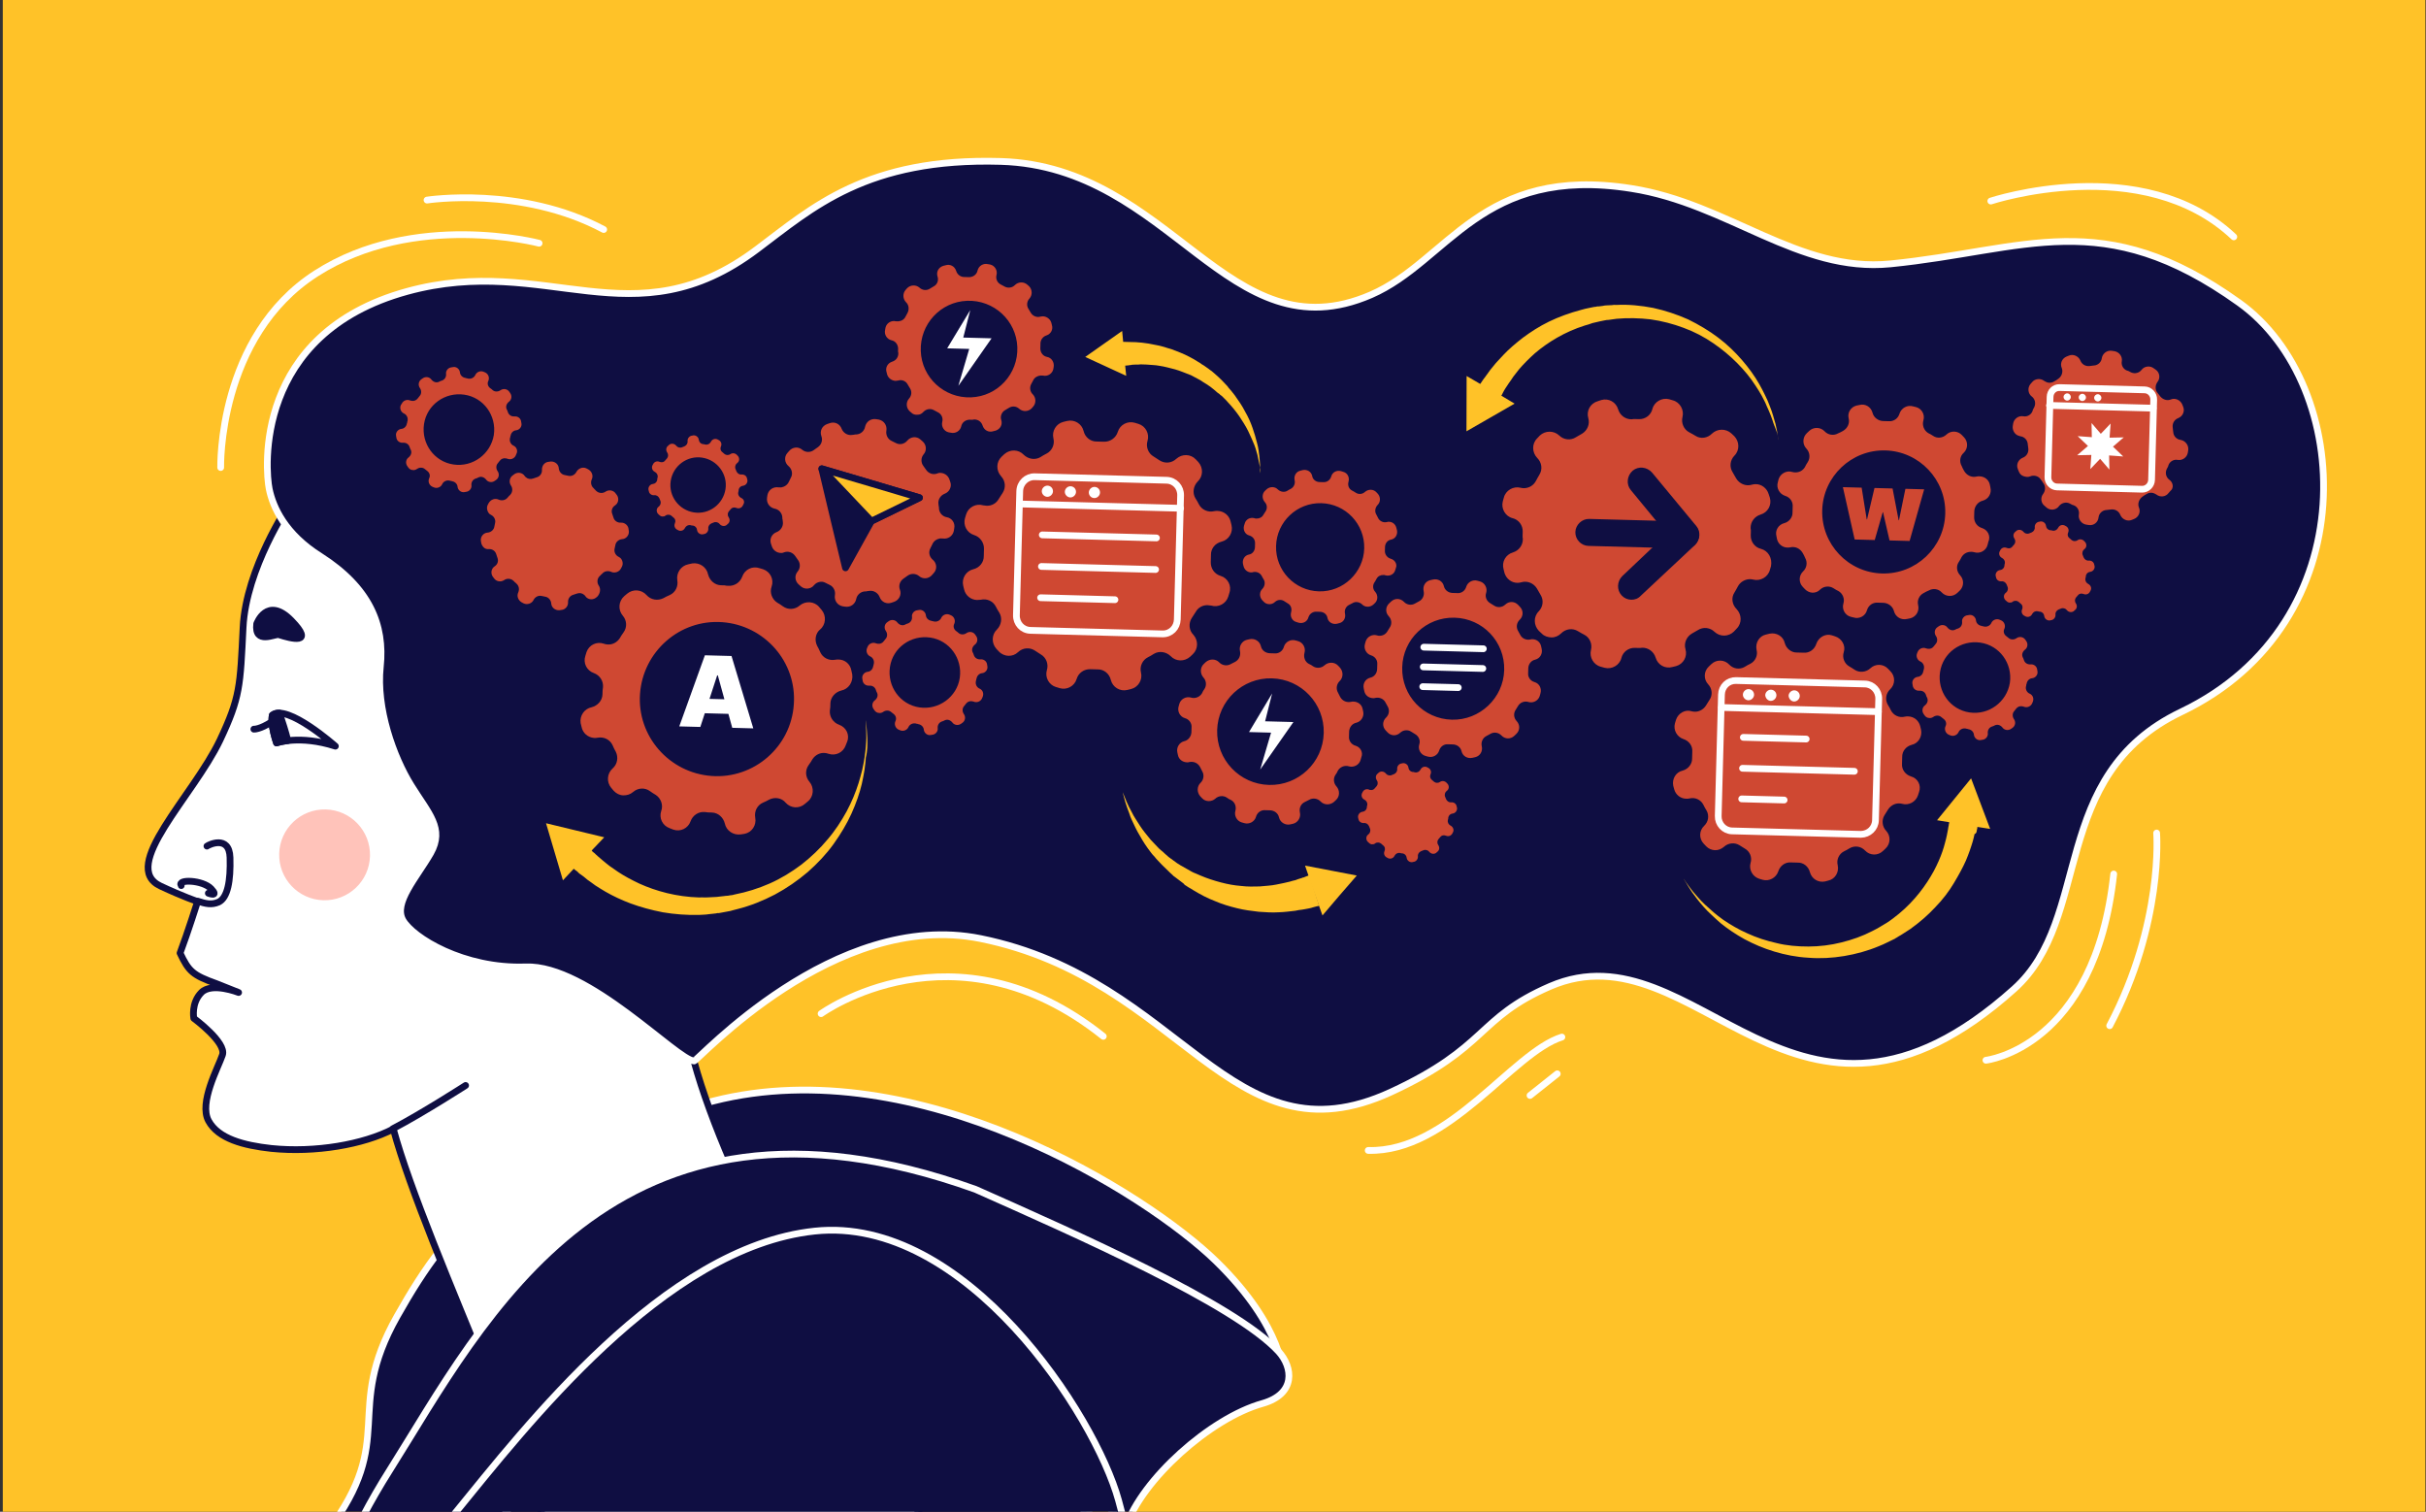 <svg width="719" height="448" viewBox="0 0 719 448" fill="none" xmlns="http://www.w3.org/2000/svg">
<rect x="0" y="0" width="719" height="448" fill="#333333" stroke="none"/>
<g clip-path="url(#clip0_11298_18775)">
<rect width="718" height="448" transform="translate(0.828)" fill="#FFC228"/>
<path d="M380.302 407.776C380.302 407.776 380.777 393.64 360.428 373.777C340.078 353.914 271.951 310.919 211.436 326.279C150.922 341.639 133.904 361.382 117.722 390.026C101.541 418.67 118.029 426.038 97.09 453.774C76.151 481.511 67.017 512.977 69.466 534.509C71.916 556.04 95.225 603.888 95.225 603.888L380.302 407.776Z" fill="#0F0E42" stroke="white" stroke-width="2" stroke-miterlimit="10" stroke-linecap="round" stroke-linejoin="round"/>
<path d="M85.602 149.629C85.602 149.629 72.904 168.413 72.045 185.953C71.188 203.396 71.2 206.616 65.201 219.335C57.242 236.002 35.221 256.782 47.556 262.576C54.398 265.783 58.556 267.163 58.556 267.163C58.556 267.163 55.679 276.258 53.367 282.441C55.954 287.876 57.095 288.98 64.15 291.51C70.715 294.125 70.715 294.125 70.715 294.125C70.715 294.125 62.798 290.986 59.69 294.123C56.581 297.26 57.436 301.771 57.436 301.771C57.436 301.771 67.197 308.96 65.927 312.633C64.656 316.405 58.914 326.789 61.796 332.135C64.678 337.481 72.236 339.439 80.408 340.34C93.35 341.662 107.661 339.215 116.566 334.574C126.159 369.956 165.861 450.636 172.574 487.893C259.322 542.412 297.56 488.013 297.56 488.013C297.56 488.013 187.623 322.715 204.232 285.399C219.585 218.387 253.46 166.604 208.827 146.287C164.194 125.97 111.014 126.11 85.602 149.629Z" fill="white" stroke="#0F0E42" stroke-width="2" stroke-miterlimit="10" stroke-linecap="round" stroke-linejoin="round"/>
<path d="M99.4 221.125C99.4 221.125 85.103 208.448 80.716 211.941C80.056 214.753 81.96 220.171 81.96 220.171C81.96 220.171 88.758 217.718 99.4 221.125Z" fill="white" stroke="#0F0E42" stroke-width="2" stroke-miterlimit="10" stroke-linecap="round" stroke-linejoin="round"/>
<path d="M82.782 211.311C82.002 211.291 81.314 211.467 80.716 211.939C80.055 214.751 81.96 220.169 81.96 220.169C81.96 220.169 83.142 219.712 85.295 219.477C84.681 216.924 83.689 213.873 82.782 211.311Z" fill="#0F0E42" stroke="#0F0E42" stroke-width="2" stroke-miterlimit="10" stroke-linecap="round" stroke-linejoin="round"/>
<path d="M75.238 216.084C75.238 216.084 76.991 216.229 80.566 213.885L75.238 216.084Z" fill="white"/>
<path d="M75.238 216.084C75.238 216.084 76.991 216.229 80.566 213.885" stroke="#0F0E42" stroke-width="2" stroke-miterlimit="10" stroke-linecap="round" stroke-linejoin="round"/>
<path d="M61.336 250.747C61.637 250.462 67.968 247.217 68.173 254.15C68.378 261.083 67.465 266.035 64.796 267.329C62.722 268.25 60.88 267.81 58.656 267.068" fill="white"/>
<path d="M61.336 250.747C61.637 250.462 67.968 247.217 68.173 254.15C68.378 261.083 67.465 266.035 64.796 267.329C62.722 268.25 60.88 267.81 58.656 267.068" stroke="#0F0E42" stroke-width="2" stroke-miterlimit="10" stroke-linecap="round" stroke-linejoin="round"/>
<path d="M61.747 264.709C61.747 264.709 65.03 265.968 62.563 263.365C60.096 260.762 52.396 260.459 53.709 262.446" fill="white"/>
<path d="M61.747 264.709C61.747 264.709 65.03 265.968 62.563 263.365C60.096 260.762 52.396 260.459 53.709 262.446" stroke="#0F0E42" stroke-width="2" stroke-miterlimit="10" stroke-linecap="round" stroke-linejoin="round"/>
<path d="M137.988 321.677C137.988 321.677 125.181 329.921 116.473 334.469L137.988 321.677Z" fill="white"/>
<path d="M137.988 321.677C137.988 321.677 125.181 329.921 116.473 334.469" stroke="#0F0E42" stroke-width="2" stroke-miterlimit="10" stroke-linecap="round" stroke-linejoin="round"/>
<path d="M91.524 574.319C91.524 574.319 70.088 507.495 115.422 435.82C143.237 391.778 181.13 313.758 289.084 352.451C318.494 365.531 365.941 386.411 378.932 400.516C383.197 405.216 384.159 413.047 374.227 415.904C358.597 420.267 338.399 438.559 333.736 452.387C304.834 420.294 277.164 374.965 226.607 386.493C175.857 397.919 103.364 496.383 91.524 574.319Z" fill="#0F0E42" stroke="white" stroke-width="2" stroke-miterlimit="10" stroke-linecap="round" stroke-linejoin="round"/>
<path d="M362.053 572.083C362.105 570.133 338.439 469.88 331.504 444.619C324.566 419.455 286.148 360.08 241.43 364.837C196.713 369.594 155.773 422.848 134.692 448.629C113.61 474.41 85.421 506.928 92.129 580.872C98.837 654.816 128.431 668.291 139.473 722.446C150.515 776.6 137.272 804.835 167.367 817.836C197.462 830.836 379.133 831.105 385.495 797.515C391.757 764.02 362.053 572.083 362.053 572.083Z" fill="#0F0E42" stroke="white" stroke-width="2" stroke-miterlimit="10" stroke-linecap="round" stroke-linejoin="round"/>
<path d="M95.842 266.79C103.273 266.988 109.458 261.125 109.657 253.694C109.855 246.263 103.992 240.078 96.561 239.879C89.13 239.681 82.945 245.544 82.746 252.975C82.547 260.406 88.41 266.591 95.842 266.79Z" fill="#FFC3BA"/>
<path d="M76.078 184.882C76.078 184.882 79.132 176.475 86.35 183.888C93.472 191.201 86.304 189.253 82.627 188.082C81.563 187.76 75.324 191.204 76.078 184.882Z" fill="#0F0E42" stroke="#0F0E42" stroke-width="2" stroke-miterlimit="10" stroke-linecap="round" stroke-linejoin="round"/>
<path d="M663.661 89.747C623.068 60.66 600.459 74.203 560.25 78.203C532.956 80.888 512.235 60.332 483.473 55.856C438.876 48.81 429.332 77.338 406.33 87.359C363.883 105.739 347.338 49.388 296.642 47.838C256.766 46.675 240.657 61.661 224.428 73.814C187.583 101.613 162.146 74.98 120.666 86.36C75.058 98.899 78.659 139.39 79.781 144.884C80.902 150.378 84.497 158.28 94.86 164.801C109.538 174.17 114.024 185.218 112.718 197.575C111.412 209.932 116.589 224.315 121.828 232.749C127.067 241.183 131.732 245.503 127.634 252.809C123.438 260.112 116.508 267.538 119.395 272.689C122.282 277.839 137.35 287.219 155.809 286.541C174.268 285.864 200.634 314.279 205.704 314.414C206.777 314.443 247.205 269.372 290.585 278.141C350.56 290.282 364.499 345.587 412.212 323.64C441.158 310.266 437.58 301.779 459.396 292.312C503.026 273.476 531.874 351.426 596.953 293.061C620.344 272.123 607.034 229.811 646.469 210.96C701.52 184.623 697.649 114.073 663.661 89.747Z" fill="#0F0E42" stroke="white" stroke-width="2" stroke-miterlimit="10" stroke-linecap="round" stroke-linejoin="round"/>
<path d="M521.892 162.648C520.05 162.209 518.827 160.517 518.876 158.665C518.887 158.275 518.895 157.982 518.905 157.592C518.915 157.202 518.923 156.91 518.836 156.517C518.788 154.662 520.002 153.036 521.773 152.498C523.936 151.872 525.166 149.661 524.541 147.498L524.18 146.415C523.642 144.644 522.015 143.43 520.258 143.481C519.868 143.47 519.573 143.56 519.18 143.647C517.409 144.185 515.48 143.353 514.547 141.767C514.173 141.171 513.896 140.579 513.521 139.983C512.49 138.394 512.74 136.352 514.044 135.021C515.648 133.405 515.521 130.865 514.003 129.263L513.146 128.46C511.528 126.953 508.99 126.982 507.388 128.501C506.084 129.832 504.026 130.167 502.492 129.151C501.915 128.842 501.341 128.437 500.666 128.126C499.029 127.302 498.204 125.328 498.641 123.584C499.186 121.452 497.88 119.173 495.748 118.628L494.684 118.307C492.552 117.762 490.273 119.067 489.728 121.199C489.288 123.041 487.597 124.264 485.744 124.215C485.354 124.204 485.062 124.196 484.672 124.186C484.282 124.176 483.989 124.168 483.597 124.255C481.742 124.303 480.115 123.089 479.577 121.318C478.952 119.155 476.741 117.925 474.577 118.55L473.494 118.911C471.331 119.536 470.101 121.748 470.726 123.911C471.264 125.682 470.432 127.611 468.846 128.544C468.251 128.919 467.658 129.195 467.063 129.57C465.474 130.601 463.432 130.351 462.1 129.047C460.482 127.54 457.944 127.57 456.343 129.088L455.539 129.945C453.935 131.561 454.062 134.101 455.58 135.703C456.912 137.007 457.247 139.065 456.227 140.696C455.919 141.273 455.514 141.848 455.203 142.523C454.484 143.869 453.196 144.616 451.73 144.674C451.34 144.664 451.048 144.656 450.661 144.548C448.529 144.003 446.249 145.308 445.705 147.44L445.381 148.602C444.836 150.734 446.141 153.013 448.273 153.558C450.115 153.998 451.339 155.689 451.289 157.542C451.279 157.932 451.271 158.224 451.26 158.614C451.25 159.004 451.242 159.297 451.329 159.689C451.377 161.545 450.163 163.171 448.392 163.709C446.229 164.334 444.999 166.545 445.624 168.709L445.888 169.789C446.426 171.56 448.052 172.774 449.81 172.723C450.2 172.734 450.495 172.644 450.888 172.557C452.658 172.019 454.588 172.851 455.521 174.437C455.895 175.033 456.172 175.625 456.547 176.221C457.577 177.81 457.328 179.852 456.024 181.183C454.419 182.799 454.547 185.339 456.065 186.941L456.922 187.744C457.681 188.545 458.746 188.866 459.818 188.895C460.891 188.924 461.879 188.462 462.679 187.703C463.984 186.372 466.041 186.037 467.673 187.056C468.25 187.364 468.825 187.77 469.499 188.08C471.136 188.905 471.964 190.781 471.525 192.623C470.98 194.755 472.285 197.034 474.417 197.579L475.579 197.903C477.711 198.447 479.99 197.142 480.535 195.01C480.975 193.168 482.666 191.945 484.519 191.994C484.909 192.005 485.201 192.013 485.591 192.023C485.981 192.034 486.274 192.041 486.666 191.954C488.521 191.906 490.148 193.121 490.686 194.891C491.311 197.055 493.522 198.284 495.685 197.659L496.766 197.395C498.929 196.77 500.159 194.559 499.534 192.396C498.996 190.625 499.828 188.696 501.414 187.762C502.009 187.388 502.602 187.111 503.198 186.737C504.786 185.706 506.829 185.956 508.16 187.26C509.778 188.767 512.316 188.737 513.92 187.121L514.724 186.264C516.328 184.648 516.201 182.108 514.682 180.506C513.351 179.202 513.016 177.144 514.033 175.61C514.341 175.033 514.747 174.459 515.057 173.784C515.776 172.437 517.162 171.694 518.53 171.633C518.92 171.643 519.212 171.651 519.6 171.759C521.732 172.304 524.011 170.999 524.556 168.866L524.877 167.802C525.332 165.375 524.024 163.193 521.892 162.648Z" fill="#CF4832"/>
<path d="M454.781 202.128C453.619 201.804 452.77 200.708 452.901 199.444C452.906 199.249 452.914 198.956 452.919 198.761C452.924 198.566 452.932 198.274 452.938 198.079C452.971 196.811 453.78 195.759 454.958 195.498C456.431 195.147 457.25 193.705 456.899 192.232L456.725 191.447C456.464 190.269 455.412 189.461 454.242 189.429C454.047 189.424 453.754 189.416 453.557 189.509C452.379 189.77 451.124 189.249 450.568 188.16C450.384 187.765 450.101 187.367 449.917 186.972C449.263 185.881 449.494 184.522 450.395 183.668C451.497 182.624 451.541 180.966 450.497 179.865L449.928 179.264C448.884 178.163 447.226 178.119 446.125 179.163C445.224 180.017 443.854 180.175 442.8 179.464C442.415 179.259 442.033 178.956 441.648 178.75C440.591 178.137 440.04 176.853 440.461 175.694C440.89 174.242 440.052 172.756 438.697 172.329L437.922 172.113C436.47 171.684 434.984 172.523 434.558 173.877C434.234 175.04 433.138 175.888 431.873 175.757C431.678 175.752 431.386 175.744 431.191 175.739C430.996 175.734 430.703 175.726 430.508 175.721C429.24 175.687 428.189 174.878 427.928 173.7C427.577 172.227 426.135 171.408 424.662 171.759L423.877 171.933C422.404 172.284 421.585 173.726 421.936 175.199C422.197 176.377 421.675 177.631 420.587 178.188C420.192 178.372 419.794 178.654 419.399 178.839C418.308 179.493 416.948 179.261 416.094 178.36C415.051 177.259 413.393 177.215 412.292 178.259L411.691 178.828C410.59 179.872 410.546 181.529 411.59 182.631C412.444 183.531 412.602 184.902 411.891 185.956C411.686 186.341 411.383 186.723 411.177 187.108C410.666 187.972 409.776 188.436 408.801 188.41C408.606 188.405 408.313 188.397 408.121 188.295C406.669 187.865 405.183 188.704 404.756 190.059L404.54 190.833C404.111 192.285 404.95 193.771 406.304 194.198C407.466 194.522 408.315 195.618 408.184 196.883C408.179 197.078 408.171 197.37 408.166 197.565C408.161 197.76 408.153 198.053 408.147 198.248C408.114 199.515 407.305 200.567 406.127 200.828C404.654 201.179 403.835 202.621 404.186 204.094L404.36 204.879C404.621 206.057 405.673 206.865 406.941 206.899C407.136 206.904 407.428 206.912 407.626 206.82C408.804 206.559 410.058 207.08 410.614 208.168C410.799 208.564 411.081 208.961 411.266 209.357C411.92 210.447 411.688 211.807 410.787 212.661C409.686 213.705 409.642 215.363 410.685 216.464L411.255 217.064C411.729 217.565 412.404 217.876 413.086 217.894C413.769 217.912 414.459 217.638 414.96 217.163C415.861 216.309 417.231 216.151 418.285 216.862C418.67 217.067 419.052 217.37 419.437 217.576C420.494 218.189 421.045 219.473 420.624 220.632C420.195 222.084 421.033 223.57 422.388 223.997L423.163 224.213C424.615 224.642 426.101 223.803 426.527 222.449C426.851 221.287 427.947 220.438 429.212 220.569C429.407 220.574 429.699 220.582 429.894 220.587C430.089 220.592 430.382 220.6 430.577 220.606C431.844 220.639 432.896 221.448 433.157 222.626C433.508 224.099 434.95 224.918 436.423 224.567L437.208 224.393C438.681 224.042 439.5 222.6 439.149 221.127C438.888 219.949 439.409 218.695 440.498 218.139C440.893 217.954 441.291 217.672 441.686 217.487C442.777 216.834 444.137 217.065 444.991 217.966C446.034 219.067 447.692 219.111 448.793 218.068L449.394 217.498C450.495 216.454 450.539 214.797 449.495 213.696C448.641 212.795 448.483 211.424 449.194 210.37C449.399 209.985 449.702 209.603 449.908 209.218C450.419 208.354 451.309 207.89 452.284 207.916C452.479 207.921 452.772 207.929 452.964 208.032C454.416 208.461 455.902 207.622 456.329 206.268L456.545 205.493C456.974 204.041 456.233 202.557 454.781 202.128ZM430.285 213.28C421.9 213.056 415.352 206.148 415.576 197.763C415.8 189.378 422.707 182.83 431.093 183.054C439.478 183.278 446.026 190.186 445.802 198.571C445.58 206.859 438.573 213.501 430.285 213.28Z" fill="#CF4832"/>
<path d="M401.782 221.007C400.522 220.681 399.676 219.487 399.807 218.222C399.812 218.027 399.82 217.735 399.825 217.54C399.831 217.345 399.838 217.052 399.844 216.857C399.878 215.59 400.689 214.44 401.964 214.182C403.437 213.831 404.356 212.294 404.005 210.821L403.831 210.036C403.573 208.761 402.423 207.95 401.156 207.916C400.863 207.908 400.668 207.903 400.373 207.992C399.098 208.251 397.843 207.73 397.192 206.541C397.008 206.146 396.728 205.651 396.544 205.256C395.89 204.165 396.124 202.707 397.025 201.853C398.126 200.81 398.173 199.054 397.132 197.856L396.562 197.255C395.518 196.154 393.763 196.107 392.565 197.148C391.664 198.002 390.196 198.158 389.142 197.447C388.759 197.144 388.375 196.939 387.892 196.731C386.738 196.114 386.287 194.736 386.613 193.477C387.042 192.025 386.207 190.441 384.754 190.012L383.98 189.796C382.528 189.367 380.944 190.203 380.515 191.655C380.189 192.915 378.995 193.761 377.73 193.63C377.535 193.624 377.243 193.617 377.048 193.611C376.853 193.606 376.56 193.598 376.365 193.593C375.098 193.559 373.948 192.748 373.69 191.473C373.339 190 371.802 189.08 370.329 189.431L369.544 189.606C368.071 189.956 367.152 191.493 367.503 192.966C367.761 194.241 367.24 195.496 366.052 196.147C365.657 196.332 365.161 196.611 364.766 196.796C363.675 197.45 362.218 197.215 361.364 196.315C360.32 195.213 358.565 195.166 357.366 196.208L356.766 196.777C355.664 197.821 355.618 199.576 356.659 200.775C357.513 201.676 357.669 203.143 356.958 204.198C356.655 204.58 356.449 204.965 356.241 205.447C355.73 206.311 354.74 206.87 353.765 206.844C353.57 206.839 353.277 206.831 352.987 206.726C351.535 206.297 349.952 207.133 349.523 208.585L349.307 209.36C348.878 210.812 349.713 212.395 351.166 212.824C352.425 213.151 353.271 214.344 353.14 215.609C353.135 215.804 353.127 216.097 353.122 216.292C353.117 216.487 353.109 216.779 353.104 216.974C353.07 218.242 352.161 219.388 350.983 219.65C349.51 220 348.591 221.537 348.942 223.01L349.116 223.795C349.375 225.071 350.524 225.882 351.791 225.916C351.986 225.921 352.279 225.929 352.477 225.836C353.752 225.578 355.006 226.099 355.658 227.287C355.842 227.683 356.122 228.178 356.306 228.573C356.96 229.664 356.726 231.121 355.825 231.975C354.724 233.019 354.677 234.774 355.718 235.973L356.288 236.574C356.857 237.174 357.534 237.388 358.217 237.406C358.899 237.424 359.687 237.152 360.188 236.678C361.089 235.824 362.556 235.668 363.611 236.379C363.993 236.682 364.378 236.887 364.86 237.095C366.014 237.712 366.465 239.09 366.142 240.252C365.713 241.704 366.548 243.288 368 243.717L368.775 243.933C370.227 244.362 371.811 243.526 372.24 242.074C372.566 240.814 373.76 239.968 375.025 240.099C375.22 240.104 375.512 240.112 375.707 240.117C376 240.125 376.195 240.13 376.39 240.136C377.657 240.169 378.807 240.981 379.065 242.256C379.416 243.729 380.953 244.648 382.426 244.297L383.211 244.123C384.684 243.772 385.603 242.236 385.252 240.763C384.993 239.487 385.515 238.233 386.7 237.679C387.096 237.494 387.591 237.215 387.986 237.03C389.077 236.377 390.534 236.611 391.388 237.512C392.432 238.613 394.187 238.66 395.386 237.618L395.987 237.049C397.088 236.005 397.135 234.25 396.093 233.051C395.239 232.151 395.083 230.683 395.795 229.628C396.098 229.246 396.303 228.862 396.511 228.379C397.022 227.515 398.013 226.956 398.988 226.982C399.28 226.99 399.475 226.995 399.765 227.1C401.217 227.529 402.801 226.693 403.23 225.241L403.446 224.466C404.07 223.02 403.234 221.436 401.782 221.007ZM376.103 232.615C367.328 232.38 360.498 225.075 360.73 216.397C360.964 207.622 368.269 200.792 376.947 201.024C385.722 201.259 392.552 208.564 392.32 217.242C392.086 226.017 384.781 232.847 376.103 232.615Z" fill="#CF4832"/>
<path d="M280.554 153.271C279.292 153.042 278.345 151.943 278.282 150.673C278.287 150.478 278.295 150.186 278.202 149.988C278.208 149.793 278.118 149.498 278.123 149.303C277.962 148.03 278.776 146.784 279.959 146.327C281.437 145.781 282.164 144.142 281.615 142.761L281.344 141.974C280.888 140.791 279.736 140.077 278.466 140.14C278.271 140.135 277.975 140.225 277.778 140.317C276.595 140.773 275.24 140.347 274.489 139.254C274.207 138.856 273.925 138.458 273.643 138.06C272.889 137.064 272.928 135.602 273.734 134.648C274.74 133.504 274.592 131.743 273.351 130.734L272.779 130.231C271.635 129.225 269.874 129.373 268.865 130.615C268.059 131.569 266.684 131.922 265.529 131.306C265.145 131.101 264.662 130.893 264.278 130.687C263.121 130.168 262.472 128.883 262.701 127.62C262.938 126.065 261.999 124.674 260.447 124.34L259.669 124.222C258.115 123.985 256.723 124.924 256.389 126.476C256.16 127.738 255.062 128.685 253.792 128.748C253.597 128.743 253.304 128.735 253.107 128.827C252.911 128.822 252.616 128.912 252.421 128.907C251.149 129.068 249.902 128.254 249.446 127.071C248.9 125.593 247.358 124.869 245.88 125.414L245.092 125.686C243.614 126.232 242.89 127.774 243.436 129.252C243.892 130.435 243.465 131.79 242.372 132.541C241.974 132.823 241.576 133.105 241.178 133.387C240.183 134.141 238.72 134.102 237.766 133.296C236.622 132.29 234.862 132.438 233.853 133.679L233.35 134.251C232.343 135.395 232.491 137.156 233.733 138.164C234.687 138.971 235.038 140.444 234.424 141.5C234.219 141.885 234.011 142.368 233.805 142.752C233.389 143.717 232.496 144.278 231.516 144.447C231.321 144.442 231.028 144.434 230.736 144.427C229.181 144.19 227.79 145.128 227.456 146.681L227.338 147.458C227.101 149.013 228.039 150.404 229.592 150.738C230.854 150.967 231.8 152.066 231.864 153.336C231.859 153.531 231.851 153.823 231.943 154.021C231.938 154.216 232.028 154.511 232.022 154.706C232.184 155.979 231.37 157.225 230.187 157.682C228.708 158.228 227.984 159.769 228.53 161.248L228.802 162.035C229.258 163.218 230.41 163.932 231.68 163.869C231.875 163.874 232.17 163.784 232.368 163.692C233.551 163.236 234.905 163.662 235.657 164.755C235.939 165.153 236.221 165.551 236.503 165.949C237.257 166.945 237.218 168.407 236.412 169.362C235.406 170.505 235.554 172.266 236.795 173.275L237.367 173.778C237.939 174.281 238.714 174.497 239.399 174.418C240.084 174.338 240.774 174.064 241.28 173.394C242.086 172.44 243.559 172.089 244.616 172.703C245.001 172.908 245.483 173.117 245.868 173.322C247.025 173.841 247.674 175.126 247.445 176.389C247.208 177.944 248.147 179.335 249.699 179.669L250.476 179.787C252.031 180.024 253.422 179.085 253.756 177.533C253.985 176.271 255.084 175.325 256.354 175.261C256.549 175.266 256.841 175.274 257.039 175.182C257.234 175.187 257.529 175.097 257.724 175.102C258.997 174.941 260.244 175.755 260.7 176.938C261.246 178.416 262.788 179.141 264.266 178.595L265.054 178.323C266.532 177.777 267.259 176.138 266.71 174.757C266.254 173.574 266.68 172.219 267.774 171.468C268.172 171.186 268.569 170.904 268.967 170.622C269.963 169.868 271.426 169.907 272.38 170.713C273.524 171.719 275.284 171.571 276.293 170.33L276.796 169.758C277.802 168.614 277.654 166.853 276.413 165.845C275.459 165.038 275.105 163.663 275.721 162.509C275.927 162.124 276.135 161.642 276.34 161.257C276.756 160.292 277.649 159.731 278.63 159.562C278.825 159.567 279.117 159.575 279.41 159.582C280.964 159.819 282.356 158.881 282.69 157.328L282.808 156.551C283.142 154.999 282.109 153.508 280.554 153.271Z" fill="#CF4832"/>
<path d="M361.755 170.662C359.915 170.125 358.79 168.436 358.839 166.583C358.85 166.193 358.857 165.901 358.868 165.511C358.878 165.121 358.886 164.828 358.896 164.438C358.848 162.583 360.16 160.959 362.026 160.521C364.187 159.994 365.514 157.785 364.986 155.624L364.722 154.544C364.284 152.678 362.658 151.464 360.903 151.417C360.513 151.407 360.221 151.399 359.828 151.486C358.06 151.927 356.131 151.095 355.298 149.414C355.021 148.821 354.646 148.225 354.272 147.63C353.339 146.044 353.686 144.004 354.99 142.673C356.592 141.155 356.659 138.619 355.144 136.92L354.384 136.119C352.866 134.518 350.331 134.45 348.632 135.966C347.23 137.294 345.177 137.435 343.643 136.418C343.069 136.012 342.492 135.704 341.917 135.298C340.283 134.377 339.555 132.406 340.09 130.664C340.732 128.534 339.524 126.258 337.395 125.615L336.33 125.294C334.201 124.652 331.924 125.86 331.282 127.989C330.748 129.731 329.056 130.954 327.204 130.905C326.814 130.894 326.521 130.886 326.131 130.876C325.741 130.866 325.449 130.858 325.059 130.847C323.203 130.895 321.58 129.584 321.142 127.718C320.614 125.557 318.405 124.23 316.245 124.758L315.164 125.021C313.004 125.549 311.676 127.758 312.204 129.918C312.645 131.687 311.812 133.616 310.131 134.449C309.539 134.726 308.943 135.1 308.348 135.475C306.762 136.408 304.722 136.061 303.391 134.757C301.872 133.155 299.337 133.087 297.638 134.603L296.837 135.362C295.235 136.88 295.168 139.416 296.683 141.115C298.012 142.516 298.152 144.569 297.136 146.103C296.73 146.678 296.422 147.255 296.016 147.829C295.297 149.176 293.911 149.92 292.449 149.881C292.059 149.87 291.769 149.765 291.379 149.754C289.249 149.112 286.973 150.32 286.331 152.449L286.01 153.514C285.367 155.643 286.575 157.92 288.704 158.562C290.446 159.096 291.669 160.788 291.62 162.64C291.61 163.03 291.602 163.323 291.591 163.713C291.581 164.103 291.573 164.395 291.563 164.785C291.611 166.641 290.299 168.264 288.433 168.702C286.273 169.23 284.945 171.439 285.473 173.599L285.737 174.68C286.175 176.545 287.801 177.76 289.556 177.806C289.946 177.817 290.241 177.727 290.631 177.738C292.497 177.3 294.328 178.129 295.162 179.81C295.438 180.403 295.813 180.998 296.187 181.594C297.121 183.18 296.773 185.22 295.469 186.551C293.868 188.069 293.8 190.604 295.316 192.303L296.075 193.104C296.834 193.905 297.896 194.324 298.871 194.35C299.944 194.379 300.929 194.015 301.73 193.255C303.131 191.927 305.184 191.787 306.718 192.803C307.293 193.209 307.87 193.517 308.444 193.923C310.079 194.845 310.806 196.815 310.272 198.557C309.63 200.687 310.837 202.963 312.967 203.606L314.031 203.927C316.161 204.569 318.437 203.362 319.08 201.232C319.617 199.393 321.305 198.267 323.158 198.316C323.548 198.327 323.841 198.335 324.231 198.345C324.621 198.355 324.913 198.363 325.303 198.374C327.158 198.326 328.782 199.638 329.22 201.503C329.748 203.664 331.956 204.991 334.117 204.464L335.197 204.2C337.358 203.672 338.685 201.463 338.158 199.303C337.717 197.535 338.549 195.605 340.23 194.772C340.823 194.495 341.418 194.121 342.014 193.747C343.6 192.813 345.64 193.16 346.971 194.464C348.489 196.066 351.024 196.134 352.724 194.618L353.524 193.859C355.126 192.341 355.194 189.806 353.678 188.106C352.347 186.802 352.209 184.652 353.226 183.118C353.632 182.543 353.94 181.966 354.345 181.392C355.064 180.045 356.45 179.301 357.913 179.34C358.303 179.351 358.593 179.456 358.983 179.467C361.112 180.109 363.389 178.901 364.031 176.772L364.352 175.707C365.092 173.58 363.884 171.304 361.755 170.662ZM324.617 187.525C312.039 187.189 302.075 176.677 302.411 164.1C302.748 151.522 313.259 141.558 325.837 141.894C338.414 142.23 348.379 152.741 348.042 165.319C347.706 177.897 337.293 187.864 324.617 187.525Z" fill="#CF4832"/>
<path d="M587.431 156.495C585.979 156.066 585.038 154.773 585.079 153.213C585.087 152.92 585.095 152.628 585.103 152.335C585.111 152.043 585.118 151.75 585.124 151.555C585.163 150.092 586.174 148.754 587.55 148.4C589.318 147.959 590.34 146.23 589.899 144.462L589.727 143.58C589.377 142.107 588.132 141.195 586.67 141.156C586.377 141.148 586.085 141.141 585.79 141.23C584.317 141.581 582.873 140.86 582.126 139.571C581.847 139.076 581.567 138.58 581.385 138.088C580.639 136.799 580.879 135.147 581.977 134.201C583.279 132.967 583.333 130.92 582.1 129.618L581.435 128.917C580.202 127.616 578.154 127.561 576.853 128.795C575.752 129.839 574.089 129.989 572.94 129.178C572.46 128.873 571.98 128.567 571.498 128.359C570.249 127.643 569.608 126.064 570.037 124.612C570.571 122.87 569.546 121.087 567.899 120.652L567.026 120.434C565.284 119.899 563.501 120.925 562.969 122.57C562.54 124.022 561.246 124.963 559.689 124.824C559.396 124.816 559.104 124.808 558.909 124.803C558.616 124.795 558.324 124.787 558.129 124.782C556.666 124.743 555.327 123.731 554.974 122.356C554.533 120.588 552.804 119.566 551.133 120.009L550.251 120.181C548.483 120.621 547.461 122.35 547.904 124.021C548.255 125.494 547.533 126.938 546.245 127.684C545.75 127.964 545.254 128.243 544.762 128.425C543.473 129.171 541.821 128.932 540.777 127.831C539.543 126.529 537.496 126.475 536.194 127.708L535.494 128.373C534.192 129.606 534.137 131.654 535.371 132.955C536.415 134.056 536.566 135.719 535.752 136.966C535.446 137.446 535.141 137.925 534.933 138.408C534.319 139.464 533.231 140.021 532.061 139.99C531.768 139.982 531.476 139.974 531.186 139.869C529.444 139.334 527.66 140.36 527.128 142.004L526.91 142.877C526.376 144.619 527.401 146.402 529.046 146.934C530.498 147.363 531.439 148.657 531.3 150.214C531.292 150.507 531.284 150.799 531.279 150.994C531.271 151.287 531.263 151.579 531.255 151.872C531.314 153.337 530.205 154.673 528.829 155.027C527.061 155.467 526.039 157.196 526.483 158.867L526.654 159.75C527.005 161.223 528.247 162.232 529.709 162.271C530.002 162.278 530.294 162.286 530.589 162.197C532.062 161.846 533.507 162.567 534.253 163.856C534.532 164.351 534.812 164.846 534.994 165.339C535.74 166.627 535.5 168.28 534.399 169.324C533.098 170.557 533.043 172.605 534.277 173.906L534.941 174.607C535.51 175.208 536.378 175.621 537.158 175.642C537.938 175.663 538.823 175.394 539.426 174.727C540.527 173.683 542.19 173.532 543.437 174.346C543.917 174.652 544.396 174.957 544.879 175.165C546.128 175.882 546.769 177.46 546.342 178.815C545.808 180.557 546.833 182.34 548.48 182.775L549.353 182.993C551.095 183.527 552.878 182.502 553.313 180.855C553.742 179.403 555.035 178.461 556.593 178.601C556.885 178.608 557.178 178.616 557.373 178.621C557.665 178.629 557.958 178.637 558.153 178.642C559.615 178.681 560.954 179.693 561.308 181.068C561.749 182.836 563.478 183.858 565.246 183.418L566.128 183.246C567.896 182.806 568.918 181.077 568.478 179.308C568.127 177.836 568.848 176.391 570.134 175.743C570.629 175.463 571.125 175.184 571.618 175.002C572.906 174.255 574.558 174.495 575.505 175.593C576.738 176.895 578.786 176.949 580.087 175.716L580.788 175.052C582.089 173.818 582.144 171.77 580.91 170.469C579.867 169.368 579.716 167.705 580.527 166.556C580.833 166.076 581.138 165.596 581.346 165.114C581.96 164.057 583.048 163.501 584.218 163.532C584.511 163.54 584.803 163.548 585.093 163.653C586.835 164.188 588.619 163.162 589.053 161.515L589.272 160.642C590.101 158.811 589.075 157.027 587.431 156.495ZM557.8 169.949C547.757 169.681 539.786 161.272 540.054 151.229C540.323 141.186 548.732 133.215 558.774 133.483C568.817 133.751 576.788 142.161 576.52 152.203C576.252 162.246 567.843 170.217 557.8 169.949Z" fill="#CF4832"/>
<path d="M248.667 214.772C246.928 214.14 245.802 212.452 245.949 210.602C245.959 210.212 246.065 209.922 246.075 209.532C246.086 209.142 246.093 208.849 246.104 208.459C246.153 206.607 247.56 205.083 249.328 204.643C251.486 204.212 252.908 202.104 252.578 199.851L252.317 198.673C251.977 196.81 250.45 195.501 248.598 195.451C248.208 195.441 247.915 195.433 247.523 195.52C245.66 195.861 243.831 194.934 243.095 193.255C242.818 192.662 242.544 191.972 242.17 191.377C241.336 189.696 241.684 187.656 243.08 186.522C244.776 185.104 244.944 182.474 243.526 180.778L242.769 179.879C241.351 178.183 238.721 178.015 237.025 179.433C235.626 180.664 233.573 180.804 232.042 179.69C231.467 179.284 230.892 178.879 230.315 178.571C228.781 177.554 228.053 175.583 228.685 173.844C229.425 171.717 228.315 169.443 226.188 168.703L225.123 168.382C222.997 167.642 220.723 168.752 219.983 170.879C219.351 172.618 217.662 173.744 215.812 173.597C215.422 173.587 215.13 173.579 214.742 173.471C214.352 173.461 214.06 173.453 213.67 173.442C211.817 173.393 210.294 171.986 209.853 170.218C209.423 168.06 207.314 166.638 205.159 166.97L203.981 167.232C201.823 167.662 200.401 169.77 200.733 171.926C201.074 173.789 200.147 175.618 198.468 176.354C197.876 176.63 197.185 176.905 196.59 177.279C194.909 178.112 192.869 177.765 191.638 176.366C190.122 174.667 187.59 174.502 185.893 175.92L184.995 176.677C183.296 178.192 183.13 180.725 184.549 182.421C185.78 183.82 185.92 185.873 184.806 187.404C184.4 187.979 183.995 188.554 183.686 189.131C182.872 190.377 181.487 191.121 180.027 190.984C179.637 190.974 179.347 190.869 178.959 190.761C176.833 190.021 174.559 191.131 173.819 193.258L173.498 194.323C172.758 196.449 173.868 198.723 175.995 199.463C177.734 200.095 178.86 201.784 178.713 203.634C178.703 204.024 178.597 204.314 178.587 204.704C178.576 205.094 178.569 205.386 178.558 205.776C178.509 207.629 177.102 209.152 175.334 209.593C173.176 210.023 171.753 212.132 172.086 214.287L172.35 215.367C172.69 217.23 174.217 218.54 176.067 218.687C176.457 218.697 176.749 218.705 177.142 218.618C179.005 218.277 180.834 219.204 181.569 220.883C181.846 221.475 182.121 222.166 182.495 222.761C183.328 224.442 182.981 226.482 181.582 227.713C179.883 229.229 179.718 231.761 181.136 233.458L181.892 234.356C182.652 235.157 183.614 235.671 184.686 235.699C185.759 235.728 186.741 235.461 187.64 234.705C189.039 233.474 191.091 233.334 192.623 234.448C193.197 234.853 193.772 235.259 194.349 235.567C195.883 236.584 196.611 238.555 195.979 240.294C195.239 242.421 196.349 244.695 198.476 245.435L199.538 245.853C201.665 246.593 203.939 245.483 204.679 243.356C205.311 241.617 207 240.491 208.85 240.638C209.24 240.649 209.529 240.754 209.919 240.764C210.309 240.775 210.602 240.783 210.992 240.793C212.845 240.842 214.368 242.249 214.809 244.017C215.239 246.175 217.347 247.598 219.6 247.268L220.678 247.101C222.836 246.671 224.259 244.563 223.831 242.307C223.49 240.444 224.418 238.615 226.096 237.879C226.689 237.602 227.379 237.328 227.975 236.954C229.655 236.12 231.695 236.468 232.829 237.864C234.345 239.563 236.877 239.728 238.576 238.213L239.475 237.456C241.171 236.038 241.339 233.408 239.921 231.711C238.69 230.312 238.549 228.26 239.664 226.728C240.069 226.154 240.475 225.579 240.783 225.002C241.597 223.755 242.983 223.012 244.443 223.148C244.833 223.159 245.123 223.264 245.51 223.372C247.637 224.112 249.911 223.002 250.651 220.875L251.069 219.813C251.904 217.786 250.794 215.512 248.667 214.772ZM210.891 229.96C198.329 229.039 188.765 218.148 189.686 205.586C190.608 193.023 201.498 183.46 214.061 184.381C226.623 185.302 236.186 196.193 235.265 208.755C234.442 221.32 223.453 230.881 210.891 229.96Z" fill="#CF4832"/>
<path d="M412.14 165.569C411.075 165.248 410.419 164.255 410.445 163.28C410.45 163.085 410.455 162.89 410.46 162.695C410.466 162.5 410.471 162.305 410.476 162.109C410.505 161.037 411.213 160.08 412.291 159.914C413.566 159.655 414.283 158.406 414.024 157.131L413.847 156.443C413.584 155.363 412.724 154.657 411.652 154.628C411.457 154.623 411.262 154.617 411.064 154.71C409.984 154.974 408.924 154.457 408.46 153.567C408.276 153.172 408.088 152.874 407.904 152.479C407.342 151.586 407.569 150.421 408.272 149.659C409.173 148.805 409.212 147.342 408.361 146.344L407.886 145.843C407.032 144.942 405.569 144.903 404.571 145.755C403.77 146.514 402.597 146.58 401.736 145.972C401.448 145.769 401.063 145.563 400.679 145.358C399.717 144.844 399.355 143.762 399.677 142.697C400.003 141.437 399.354 140.151 398.095 139.825L397.417 139.612C396.158 139.285 394.872 139.934 394.545 141.194C394.224 142.258 393.328 142.917 392.256 142.889C392.061 142.884 391.866 142.878 391.671 142.873C391.476 142.868 391.281 142.863 391.086 142.858C390.013 142.829 389.057 142.12 388.89 141.043C388.632 139.767 387.382 139.051 386.107 139.309L385.419 139.486C384.144 139.745 383.428 140.994 383.686 142.269C383.95 143.35 383.434 144.409 382.543 144.873C382.148 145.058 381.85 145.245 381.553 145.432C380.659 145.994 379.495 145.768 378.733 145.064C377.879 144.163 376.416 144.124 375.418 144.976L374.917 145.45C374.016 146.304 373.977 147.767 374.829 148.765C375.588 149.566 375.654 150.739 375.046 151.601C374.843 151.888 374.637 152.273 374.435 152.56C374.024 153.33 373.233 153.699 372.356 153.675C372.161 153.67 371.966 153.665 371.773 153.562C370.514 153.236 369.228 153.884 368.901 155.144L368.688 155.821C368.362 157.081 369.01 158.367 370.27 158.693C371.335 159.015 371.994 159.91 371.965 160.983C371.96 161.178 371.955 161.373 371.95 161.568C371.944 161.763 371.939 161.958 371.934 162.153C371.905 163.225 371.197 164.182 370.119 164.348C368.844 164.607 368.127 165.856 368.386 167.132L368.563 167.819C368.827 168.9 369.783 169.608 370.758 169.634C370.953 169.64 371.148 169.645 371.346 169.553C372.426 169.289 373.486 169.805 373.95 170.695C374.134 171.091 374.322 171.388 374.509 171.686C375.07 172.579 374.844 173.744 374.141 174.506C373.24 175.36 373.201 176.822 374.052 177.821L374.527 178.321C375.001 178.822 375.581 179.033 376.166 179.048C376.751 179.064 377.341 178.885 377.842 178.41C378.643 177.651 379.815 177.585 380.677 178.193C380.964 178.396 381.349 178.601 381.637 178.804C382.599 179.318 382.96 180.401 382.639 181.465C382.312 182.725 382.961 184.011 384.221 184.337L384.898 184.551C386.158 184.877 387.443 184.228 387.77 182.969C388.091 181.904 389.084 181.247 390.059 181.273C390.254 181.279 390.449 181.284 390.644 181.289C390.839 181.294 391.034 181.299 391.229 181.305C392.302 181.333 393.259 182.042 393.425 183.12C393.684 184.395 394.933 185.111 396.208 184.853L396.896 184.676C398.171 184.417 398.888 183.168 398.629 181.893C398.365 180.812 398.881 179.753 399.772 179.289C400.167 179.104 400.465 178.917 400.86 178.732C401.753 178.171 402.918 178.397 403.68 179.101C404.534 180.001 405.996 180.041 406.995 179.189L407.495 178.715C408.396 177.861 408.436 176.398 407.584 175.4C406.825 174.599 406.759 173.426 407.367 172.564C407.57 172.277 407.775 171.892 407.981 171.507C408.392 170.738 409.182 170.369 410.06 170.392C410.255 170.397 410.45 170.402 410.642 170.505C411.902 170.831 413.187 170.183 413.514 168.923L413.727 168.246C414.146 167.184 413.4 165.895 412.14 165.569ZM390.903 175.247C383.688 175.054 377.994 169.047 378.187 161.832C378.38 154.617 384.386 148.923 391.602 149.116C398.817 149.309 404.511 155.315 404.318 162.53C404.128 169.648 398.119 175.439 390.903 175.247Z" fill="#CF4832"/>
<path d="M642.934 142.177C641.977 141.469 641.621 140.191 642.14 139.034C642.243 138.841 642.345 138.649 642.448 138.456C642.551 138.264 642.654 138.072 642.659 137.877C643.08 136.717 644.268 136.066 645.433 136.292C646.891 136.526 648.187 135.488 648.418 134.128L648.537 133.35C648.665 132.183 648.011 131.092 646.952 130.576C646.76 130.473 646.565 130.468 646.275 130.363C645.107 130.234 644.158 129.233 644.092 128.06C644.005 127.668 644.018 127.18 643.934 126.69C643.77 125.515 644.386 124.36 645.569 123.904C646.95 123.356 647.576 121.811 647.025 120.528L646.751 119.838C646.2 118.554 644.658 117.83 643.375 118.381C642.289 118.84 641.032 118.416 640.276 117.518C639.994 117.12 639.709 116.82 639.427 116.422C638.67 115.524 638.707 114.159 639.415 113.202C640.324 112.055 640.076 110.39 638.927 109.579L638.352 109.173C637.206 108.264 635.54 108.512 634.732 109.564C634.023 110.521 632.745 110.877 631.588 110.358C631.396 110.256 631.203 110.153 631.011 110.05C630.818 109.947 630.626 109.845 630.431 109.839C629.271 109.418 628.62 108.23 628.846 107.065C629.081 105.608 628.042 104.312 626.682 104.08L625.905 103.962C624.447 103.728 623.151 104.766 622.92 106.126C622.791 107.294 621.79 108.243 620.617 108.309C620.225 108.396 619.737 108.383 619.344 108.47C618.169 108.634 617.015 108.017 616.559 106.834C616.007 105.551 614.466 104.827 613.182 105.378L612.492 105.652C611.111 106.201 610.485 107.745 611.036 109.028C611.495 110.114 611.068 111.469 610.172 112.128C609.775 112.41 609.474 112.694 609.079 112.879C608.283 113.443 607.303 113.612 606.436 113.199C606.244 113.096 606.051 112.993 605.859 112.891C604.712 111.982 603.047 112.23 602.238 113.282L601.735 113.854C600.826 115 601.075 116.666 602.126 117.474C603.083 118.183 603.439 119.461 602.92 120.618C602.818 120.81 602.715 121.003 602.612 121.195C602.51 121.387 602.407 121.58 602.402 121.775C601.98 122.934 600.792 123.586 599.627 123.359C598.17 123.125 596.874 124.164 596.642 125.524L596.524 126.301C596.395 127.469 597.046 128.657 598.109 129.076C598.301 129.178 598.496 129.183 598.786 129.289C599.953 129.418 600.902 130.419 600.968 131.591C601.053 132.081 601.043 132.471 601.13 132.864C601.293 134.039 600.677 135.194 599.494 135.65C598.113 136.198 597.487 137.743 598.038 139.026L598.312 139.716C598.586 140.407 599.061 140.907 599.738 141.12C600.318 141.331 601.095 141.449 601.688 141.173C602.774 140.714 604.131 141.043 604.787 142.036C605.069 142.434 605.354 142.734 605.539 143.129C606.295 144.028 606.259 145.393 605.55 146.349C604.641 147.496 604.89 149.161 606.039 149.973L606.611 150.476C607.757 151.385 609.423 151.136 610.234 149.987C610.943 149.03 612.318 148.677 613.378 149.193C613.57 149.296 613.762 149.399 613.955 149.501C614.147 149.604 614.34 149.707 614.535 149.712C615.694 150.133 616.345 151.321 616.119 152.486C615.885 153.944 616.924 155.24 618.284 155.471L619.061 155.59C620.518 155.824 621.814 154.785 621.951 153.325C622.08 152.158 623.081 151.209 624.254 151.142C624.744 151.058 625.134 151.068 625.624 150.984C626.799 150.82 627.953 151.436 628.41 152.62C628.961 153.903 630.503 154.627 631.786 154.076L632.476 153.801C633.857 153.253 634.483 151.709 633.932 150.425C633.473 149.34 633.897 148.083 634.796 147.326C635.194 147.044 635.494 146.759 635.889 146.575C636.685 146.011 637.665 145.842 638.532 146.255C638.724 146.358 638.917 146.461 639.109 146.563C640.256 147.472 641.921 147.224 642.732 146.075L643.236 145.503C644.332 144.654 644.083 142.988 642.934 142.177ZM616.849 143.432C609.422 140.208 605.944 131.627 609.069 124.197C612.293 116.77 620.874 113.292 628.304 116.418C635.731 119.641 639.209 128.222 636.083 135.652C632.858 143.176 624.276 146.655 616.849 143.432Z" fill="#CF4832"/>
<path d="M566.336 230.087C564.691 229.555 563.56 228.061 563.705 226.309C563.712 226.017 563.723 225.627 563.731 225.334C563.738 225.041 563.746 224.749 563.757 224.359C563.706 222.601 564.915 221.17 566.586 220.727C568.549 220.291 569.774 218.275 569.341 216.215L569.077 215.134C568.634 213.464 567.2 212.352 565.542 212.308C565.25 212.3 564.86 212.29 564.565 212.379C562.894 212.822 561.16 211.996 560.419 210.512C560.142 209.919 559.863 209.424 559.488 208.829C558.65 207.343 558.894 205.495 560.196 204.262C561.697 202.838 561.76 200.498 560.336 198.996L559.577 198.196C558.154 196.694 555.814 196.631 554.312 198.055C553.111 199.194 551.153 199.434 549.714 198.517C549.234 198.212 548.66 197.806 548.082 197.498C546.641 196.679 545.908 194.903 546.439 193.259C547.076 191.324 545.864 189.243 543.929 188.606L542.962 188.287C541.028 187.65 538.946 188.863 538.309 190.797C537.777 192.442 536.283 193.573 534.531 193.428C534.239 193.42 533.946 193.413 533.556 193.402C533.264 193.394 532.971 193.387 532.581 193.376C530.921 193.429 529.392 192.218 528.949 190.547C528.513 188.584 526.497 187.359 524.437 187.792L523.356 188.056C521.393 188.491 520.168 190.508 520.601 192.568C521.044 194.239 520.218 195.973 518.734 196.714C518.141 196.991 517.646 197.27 517.051 197.645C515.565 198.483 513.717 198.239 512.484 196.937C511.06 195.436 508.72 195.373 507.218 196.796L506.418 197.556C504.916 198.979 504.853 201.319 506.277 202.821C507.416 204.022 507.656 205.98 506.642 207.416C506.334 207.994 505.931 208.471 505.623 209.048C504.909 210.2 503.62 210.946 502.353 210.912C502.06 210.904 501.67 210.894 501.381 210.788C499.446 210.151 497.365 211.364 496.728 213.298L496.406 214.363C495.867 216.3 496.982 218.379 498.916 219.016C500.561 219.548 501.692 221.042 501.548 222.794C501.54 223.087 501.532 223.379 501.522 223.769C501.511 224.159 501.503 224.452 501.495 224.744C501.549 226.404 500.337 227.933 498.666 228.376C496.703 228.812 495.479 230.828 495.911 232.889L496.178 233.871C496.621 235.542 498.055 236.654 499.712 236.698C500.005 236.706 500.395 236.716 500.69 236.626C502.361 236.183 504.095 237.01 504.836 238.494C505.113 239.086 505.392 239.582 505.766 240.177C506.605 241.663 506.36 243.51 505.059 244.744C503.557 246.168 503.495 248.508 504.918 250.009L505.677 250.81C506.342 251.511 507.306 251.927 508.281 251.953C509.256 251.979 510.144 251.612 510.943 250.951C512.144 249.812 514.102 249.572 515.541 250.488C516.118 250.796 516.595 251.199 517.172 251.508C518.614 252.327 519.347 254.103 518.815 255.747C518.276 257.684 519.391 259.763 521.325 260.4L522.39 260.721C524.327 261.261 526.406 260.145 527.043 258.211C527.575 256.567 529.069 255.436 530.821 255.58C531.114 255.588 531.406 255.596 531.796 255.606C532.089 255.614 532.479 255.624 532.771 255.632C534.529 255.582 535.96 256.791 536.403 258.461C536.936 260.427 538.855 261.649 540.916 261.216L541.898 260.95C543.861 260.514 545.086 258.498 544.653 256.438C544.21 254.767 545.037 253.033 546.521 252.292C547.113 252.015 547.609 251.735 548.204 251.361C549.69 250.523 551.537 250.767 552.771 252.069C554.195 253.57 556.535 253.633 558.036 252.209L558.837 251.45C560.339 250.027 560.401 247.687 558.978 246.185C557.839 244.984 557.599 243.026 558.515 241.587C558.823 241.01 559.226 240.532 559.535 239.955C560.248 238.803 561.537 238.057 562.804 238.091C563.097 238.099 563.487 238.109 563.777 238.215C565.714 238.754 567.792 237.639 568.43 235.705L568.748 234.737C569.485 232.708 568.37 230.629 566.336 230.087ZM532.36 245.474C520.757 245.164 511.647 235.553 511.957 223.95C512.267 212.348 521.877 203.238 533.48 203.548C545.083 203.858 554.193 213.468 553.883 225.071C553.573 236.674 543.962 245.784 532.36 245.474Z" fill="#CF4832"/>
<path d="M310.31 105.773C309.145 105.547 308.391 104.551 308.325 103.378C308.33 103.183 308.335 102.988 308.343 102.696C308.348 102.501 308.353 102.306 308.361 102.013C308.295 100.841 309.006 99.786 310.089 99.425C311.467 98.974 312.186 97.627 311.735 96.249L311.558 95.561C311.197 94.478 310.143 93.767 309.07 93.739C308.875 93.733 308.58 93.823 308.385 93.818C307.302 94.179 306.048 93.658 305.489 92.667C305.304 92.272 305.019 91.972 304.835 91.576C304.178 90.583 304.31 89.318 305.113 88.461C306.019 87.412 305.963 85.85 305.015 84.849L304.443 84.346C303.393 83.439 301.831 83.495 300.83 84.444C300.026 85.301 298.754 85.462 297.792 84.948C297.407 84.743 297.022 84.537 296.637 84.332C295.578 83.816 295.024 82.63 295.348 81.468C295.677 80.111 294.836 78.722 293.478 78.393L292.798 78.278C291.441 77.949 290.053 78.79 289.724 80.147C289.498 81.312 288.502 82.066 287.329 82.132C287.134 82.127 286.939 82.121 286.647 82.114C286.452 82.108 286.257 82.103 285.964 82.095C284.791 82.162 283.737 81.451 283.378 80.27C282.927 78.892 281.581 78.173 280.202 78.624L279.515 78.801C278.137 79.252 277.418 80.599 277.869 81.977C278.23 83.06 277.806 84.317 276.718 84.873C276.323 85.058 276.022 85.342 275.627 85.527C274.634 86.183 273.369 86.052 272.512 85.249C271.463 84.342 269.901 84.398 268.9 85.347L268.396 85.919C267.49 86.968 267.546 88.531 268.495 89.532C269.352 90.335 269.513 91.608 268.997 92.668C268.791 93.052 268.586 93.437 268.38 93.822C267.967 94.689 267.174 95.156 266.196 95.227C266.001 95.222 265.709 95.214 265.514 95.209C264.157 94.88 262.768 95.721 262.439 97.078L262.323 97.758C261.994 99.115 262.835 100.504 264.193 100.833C265.357 101.059 266.111 102.055 266.178 103.228C266.172 103.423 266.167 103.618 266.159 103.91C266.154 104.105 266.149 104.3 266.239 104.595C266.305 105.768 265.594 106.822 264.413 107.181C263.035 107.632 262.316 108.979 262.767 110.357L262.944 111.045C263.305 112.127 264.36 112.839 265.432 112.867C265.627 112.873 265.825 112.78 266.117 112.788C267.2 112.427 268.457 112.851 269.014 113.939C269.198 114.334 269.483 114.634 269.668 115.029C270.324 116.023 270.193 117.288 269.389 118.144C268.483 119.193 268.539 120.756 269.488 121.757L270.06 122.26C270.534 122.761 271.212 122.974 271.897 122.895C272.579 122.913 273.172 122.636 273.675 122.064C274.479 121.208 275.754 120.949 276.811 121.563C277.196 121.768 277.58 121.973 277.965 122.179C279.025 122.695 279.579 123.881 279.255 125.043C278.926 126.4 279.767 127.789 281.124 128.118L281.804 128.233C283.161 128.562 284.55 127.721 284.879 126.364C285.105 125.199 286.101 124.445 287.273 124.379C287.468 124.384 287.663 124.389 287.956 124.397C288.151 124.402 288.346 124.408 288.641 124.318C289.814 124.252 290.868 124.963 291.227 126.143C291.678 127.521 293.024 128.24 294.403 127.789L295.09 127.613C296.468 127.162 297.187 125.815 296.736 124.437C296.375 123.354 296.896 122.099 297.887 121.54C298.282 121.356 298.583 121.071 298.978 120.886C299.971 120.23 301.236 120.361 302.093 121.165C303.142 122.071 304.704 122.015 305.705 121.066L306.209 120.494C307.115 119.445 307.059 117.883 306.11 116.881C305.253 116.078 305.092 114.805 305.606 113.843C305.811 113.458 306.017 113.074 306.222 112.689C306.635 111.822 307.526 111.358 308.406 111.284C308.601 111.289 308.894 111.297 309.089 111.302C310.446 111.631 311.834 110.79 312.163 109.433L312.279 108.753C312.511 107.393 311.669 106.004 310.31 105.773ZM287.743 117.757C279.832 118.033 273.166 111.903 272.89 103.992C272.613 96.082 278.743 89.415 286.654 89.139C294.565 88.862 301.231 94.993 301.507 102.903C301.784 110.814 295.654 117.48 287.743 117.757Z" fill="#CF4832"/>
<path d="M290.316 204.068C289.544 203.754 289.08 202.864 289.198 202.086C289.203 201.891 289.206 201.794 289.308 201.601C289.314 201.406 289.316 201.309 289.419 201.116C289.54 200.242 290.241 199.577 291.023 199.501C292.001 199.429 292.807 198.475 292.638 197.495L292.554 197.005C292.479 196.125 291.813 195.521 291.035 195.403C290.84 195.398 290.743 195.395 290.548 195.39C289.668 195.464 288.901 194.956 288.629 194.168C288.539 193.873 288.45 193.578 288.262 193.28C287.893 192.489 288.209 191.62 288.907 191.053C289.703 190.489 289.929 189.324 289.27 188.428L288.988 188.03C288.424 187.235 287.259 187.008 286.363 187.667C285.668 188.137 284.693 188.111 284.121 187.608C283.931 187.407 283.644 187.205 283.356 187.002C282.687 186.496 282.418 185.611 282.829 184.841C283.245 183.876 282.786 182.791 281.919 182.377L281.436 182.169C280.472 181.753 279.386 182.212 278.973 183.079C278.66 183.851 277.769 184.316 276.992 184.197C276.797 184.192 276.699 184.189 276.507 184.087C276.312 184.081 276.214 184.079 276.022 183.976C275.147 183.855 274.483 183.154 274.406 182.372C274.334 181.394 273.38 180.588 272.4 180.757L271.91 180.842C270.932 180.913 270.126 181.867 270.295 182.847C270.369 183.727 269.861 184.494 269.073 184.766C268.778 184.856 268.483 184.946 268.185 185.133C267.395 185.502 266.525 185.186 265.958 184.488C265.394 183.692 264.229 183.466 263.333 184.125L262.936 184.407C262.14 184.971 261.914 186.136 262.573 187.032C263.042 187.727 263.016 188.702 262.513 189.274C262.31 189.562 262.11 189.751 261.907 190.039C261.501 190.613 260.811 190.888 260.131 190.772C259.936 190.767 259.841 190.666 259.646 190.661C258.682 190.245 257.596 190.704 257.183 191.571L256.975 192.053C256.558 193.018 257.017 194.104 257.884 194.517C258.657 194.83 259.121 195.721 259.002 196.498C258.997 196.693 258.995 196.791 258.892 196.983C258.887 197.178 258.884 197.276 258.781 197.468C258.66 198.343 257.96 199.007 257.177 199.084C256.199 199.155 255.393 200.11 255.562 201.09L255.647 201.58C255.721 202.46 256.388 203.063 257.165 203.182C257.36 203.187 257.458 203.19 257.653 203.195C258.533 203.121 259.3 203.629 259.571 204.417C259.661 204.712 259.751 205.007 259.938 205.305C260.307 206.095 259.991 206.965 259.293 207.532C258.497 208.096 258.271 209.261 258.93 210.156L259.212 210.554C259.494 210.952 259.974 211.258 260.461 211.271C260.946 211.381 261.439 211.199 261.837 210.917C262.532 210.448 263.507 210.474 264.079 210.977C264.367 211.18 264.557 211.38 264.844 211.583C265.513 212.089 265.782 212.974 265.372 213.744C264.955 214.708 265.414 215.794 266.281 216.207L266.764 216.415C267.728 216.831 268.814 216.372 269.227 215.505C269.541 214.733 270.431 214.269 271.209 214.387C271.404 214.393 271.501 214.395 271.694 214.498C271.889 214.503 271.986 214.506 272.178 214.609C273.053 214.729 273.718 215.43 273.794 216.213C273.866 217.191 274.82 217.997 275.8 217.828L276.29 217.743C277.268 217.672 278.074 216.718 277.905 215.737C277.831 214.857 278.339 214.09 279.127 213.819C279.422 213.729 279.717 213.639 280.015 213.452C280.806 213.083 281.675 213.399 282.242 214.097C282.806 214.893 283.971 215.119 284.867 214.46L285.265 214.178C286.06 213.614 286.287 212.449 285.627 211.553C285.158 210.857 285.184 209.882 285.687 209.31C285.89 209.023 286.09 208.833 286.293 208.546C286.699 207.971 287.389 207.697 288.069 207.813C288.264 207.818 288.359 207.918 288.554 207.923C289.519 208.339 290.604 207.881 291.018 207.014L291.226 206.531C291.642 205.567 291.28 204.484 290.316 204.068ZM272.506 209.641C266.772 208.805 262.915 203.433 263.751 197.699C264.588 191.964 269.959 188.107 275.694 188.944C281.428 189.78 285.285 195.152 284.449 200.886C283.615 206.523 278.241 210.477 272.506 209.641Z" fill="#CF4832"/>
<path d="M152.226 132.084C151.454 131.771 150.99 130.88 151.108 130.103C151.113 129.908 151.116 129.81 151.218 129.618C151.224 129.423 151.226 129.325 151.329 129.133C151.45 128.258 152.151 127.594 152.933 127.517C153.911 127.445 154.717 126.491 154.548 125.511L154.464 125.021C154.389 124.141 153.723 123.538 152.945 123.419C152.75 123.414 152.653 123.411 152.458 123.406C151.578 123.48 150.811 122.972 150.539 122.184C150.449 121.889 150.36 121.594 150.172 121.296C149.803 120.506 150.119 119.636 150.817 119.069C151.613 118.505 151.839 117.34 151.18 116.444L150.898 116.047C150.334 115.251 149.169 115.025 148.273 115.684C147.578 116.153 146.603 116.127 146.031 115.624C145.841 115.424 145.554 115.221 145.266 115.018C144.597 114.512 144.328 113.627 144.739 112.857C145.155 111.893 144.696 110.807 143.829 110.394L143.346 110.186C142.382 109.77 141.296 110.228 140.883 111.096C140.57 111.868 139.679 112.332 138.902 112.213C138.707 112.208 138.609 112.206 138.417 112.103C138.222 112.098 138.124 112.095 137.932 111.992C137.057 111.871 136.393 111.171 136.316 110.388C136.244 109.41 135.29 108.604 134.31 108.773L133.82 108.858C132.842 108.929 132.036 109.883 132.205 110.864C132.279 111.744 131.771 112.511 130.983 112.782C130.688 112.872 130.393 112.962 130.095 113.149C129.305 113.518 128.435 113.202 127.868 112.504C127.304 111.708 126.139 111.482 125.243 112.141L124.846 112.423C124.05 112.987 123.824 114.152 124.483 115.048C124.952 115.744 124.926 116.719 124.423 117.291C124.22 117.578 124.02 117.768 123.817 118.055C123.411 118.63 122.721 118.904 122.041 118.788C121.846 118.783 121.751 118.683 121.556 118.678C120.592 118.261 119.506 118.72 119.093 119.587L118.787 120.067C118.371 121.032 118.83 122.117 119.697 122.531C120.469 122.844 120.933 123.735 120.815 124.512C120.81 124.707 120.807 124.805 120.704 124.997C120.699 125.192 120.696 125.289 120.594 125.482C120.473 126.357 119.772 127.021 118.989 127.098C118.012 127.169 117.206 128.123 117.375 129.104L117.459 129.594C117.533 130.474 118.2 131.077 118.978 131.195C119.173 131.201 119.27 131.203 119.465 131.208C120.345 131.134 121.112 131.643 121.384 132.431C121.473 132.726 121.563 133.021 121.75 133.319C122.12 134.109 121.804 134.979 121.105 135.545C120.31 136.11 120.083 137.274 120.743 138.17L121.025 138.568C121.307 138.966 121.786 139.271 122.274 139.284C122.759 139.395 123.252 139.213 123.649 138.931C124.345 138.462 125.32 138.488 125.892 138.991C126.179 139.194 126.369 139.394 126.656 139.597C127.326 140.102 127.595 140.988 127.184 141.757C126.768 142.722 127.227 143.807 128.094 144.221L128.576 144.429C129.541 144.845 130.626 144.386 131.04 143.519C131.353 142.747 132.244 142.283 133.021 142.401C133.216 142.406 133.314 142.409 133.506 142.512C133.701 142.517 133.799 142.52 133.991 142.622C134.866 142.743 135.53 143.444 135.607 144.227C135.678 145.204 136.632 146.01 137.613 145.841L138.103 145.757C139.08 145.685 139.886 144.731 139.718 143.751C139.643 142.871 140.152 142.104 140.94 141.832C141.235 141.743 141.53 141.653 141.828 141.466C142.618 141.096 143.488 141.412 144.055 142.111C144.619 142.906 145.783 143.132 146.679 142.473L147.077 142.191C147.873 141.627 148.099 140.462 147.44 139.567C146.971 138.871 146.997 137.896 147.5 137.324C147.703 137.037 147.903 136.847 148.106 136.56C148.511 135.985 149.202 135.711 149.882 135.827C150.077 135.832 150.172 135.932 150.367 135.937C151.331 136.353 152.417 135.894 152.83 135.027L153.038 134.545C153.552 133.583 153.093 132.497 152.226 132.084ZM134.416 137.657C128.682 136.821 124.825 131.449 125.661 125.715C126.498 119.98 131.869 116.124 137.604 116.96C143.338 117.796 147.195 123.168 146.359 128.902C145.428 134.537 140.151 138.494 134.416 137.657Z" fill="#CF4832"/>
<path d="M601.534 205.562C600.762 205.248 600.298 204.358 600.417 203.58C600.422 203.385 600.522 203.291 600.527 203.096C600.532 202.901 600.535 202.803 600.638 202.611C600.759 201.736 601.459 201.071 602.242 200.995C603.22 200.923 604.026 199.969 603.857 198.989L603.772 198.499C603.698 197.619 603.031 197.015 602.254 196.897C602.059 196.892 601.961 196.889 601.766 196.884C600.886 196.958 600.119 196.45 599.848 195.662C599.758 195.367 599.668 195.072 599.481 194.774C599.112 193.984 599.428 193.114 600.126 192.547C600.922 191.983 601.148 190.818 600.489 189.922L600.207 189.524C599.643 188.729 598.478 188.503 597.582 189.162C596.886 189.631 595.911 189.605 595.339 189.102C595.052 188.899 594.862 188.699 594.575 188.496C593.906 187.99 593.637 187.105 594.047 186.335C594.463 185.371 594.005 184.285 593.138 183.872L592.655 183.664C591.691 183.247 590.605 183.706 590.192 184.573C589.878 185.346 588.988 185.81 588.21 185.691C588.015 185.686 587.918 185.683 587.725 185.581C587.53 185.576 587.433 185.573 587.241 185.47C586.366 185.349 585.701 184.649 585.625 183.866C585.553 182.888 584.599 182.082 583.619 182.251L583.129 182.336C582.151 182.407 581.345 183.361 581.514 184.341C581.588 185.222 581.08 185.989 580.292 186.26C579.997 186.35 579.702 186.44 579.404 186.627C578.613 186.996 577.744 186.68 577.177 185.982C576.613 185.186 575.448 184.96 574.552 185.619L574.154 185.901C573.359 186.465 573.132 187.63 573.791 188.526C574.261 189.221 574.235 190.196 573.732 190.768C573.529 191.056 573.328 191.246 573.126 191.533C572.72 192.107 572.03 192.382 571.35 192.266C571.155 192.261 571.06 192.161 570.865 192.155C569.9 191.739 568.815 192.198 568.401 193.065L568.193 193.548C567.777 194.512 568.236 195.598 569.103 196.011C569.875 196.325 570.339 197.215 570.221 197.993C570.216 198.188 570.213 198.285 570.111 198.477C570.105 198.672 570.103 198.77 570 198.962C569.879 199.837 569.178 200.501 568.396 200.578C567.418 200.65 566.612 201.604 566.781 202.584L566.865 203.074C566.939 203.954 567.606 204.558 568.384 204.676C568.579 204.681 568.676 204.684 568.871 204.689C569.751 204.615 570.518 205.123 570.79 205.911C570.88 206.206 570.969 206.501 571.157 206.799C571.526 207.589 571.21 208.459 570.512 209.026C569.716 209.59 569.49 210.755 570.149 211.651L570.431 212.048C570.713 212.446 571.193 212.752 571.68 212.765C572.165 212.875 572.658 212.693 573.056 212.411C573.751 211.942 574.726 211.968 575.298 212.471C575.585 212.674 575.775 212.874 576.063 213.077C576.732 213.583 577.001 214.468 576.59 215.238C576.174 216.202 576.633 217.288 577.5 217.701L577.982 217.909C578.947 218.325 580.033 217.867 580.446 217C580.759 216.227 581.65 215.763 582.427 215.882C582.622 215.887 582.72 215.889 582.912 215.992C583.107 215.997 583.205 216 583.397 216.103C584.272 216.224 584.936 216.924 585.013 217.707C585.084 218.685 586.039 219.491 587.019 219.322L587.509 219.237C588.487 219.166 589.293 218.212 589.124 217.231C589.05 216.351 589.558 215.584 590.346 215.313C590.641 215.223 590.936 215.133 591.234 214.946C592.024 214.577 592.894 214.893 593.461 215.591C594.025 216.387 595.19 216.613 596.085 215.954L596.483 215.672C597.279 215.108 597.505 213.943 596.846 213.047C596.377 212.352 596.403 211.377 596.906 210.805C597.109 210.517 597.309 210.327 597.512 210.04C597.918 209.466 598.608 209.191 599.288 209.307C599.483 209.312 599.578 209.412 599.773 209.418C600.737 209.834 601.823 209.375 602.236 208.508L602.444 208.025C602.86 207.061 602.499 205.978 601.534 205.562ZM583.725 211.135C577.991 210.299 574.134 204.927 574.97 199.193C575.806 193.458 581.178 189.601 586.913 190.438C592.647 191.274 596.504 196.646 595.668 202.38C594.737 208.015 589.459 211.972 583.725 211.135Z" fill="#CF4832"/>
<path d="M618.896 173.055C618.319 172.747 617.945 172.151 618.061 171.471C618.063 171.374 618.068 171.179 618.168 171.084C618.171 170.987 618.176 170.792 618.179 170.694C618.295 170.014 618.795 169.54 619.48 169.46C620.263 169.384 620.869 168.619 620.792 167.837L620.705 167.444C620.626 166.759 620.151 166.258 619.471 166.143C619.374 166.14 619.179 166.135 619.081 166.132C618.396 166.212 617.822 165.806 617.545 165.213C617.453 165.015 617.363 164.72 617.27 164.523C616.994 163.93 617.209 163.155 617.707 162.778C618.403 162.309 618.524 161.434 618.055 160.738L617.77 160.438C617.298 159.84 616.426 159.622 615.73 160.091C615.232 160.468 614.452 160.447 613.975 160.044C613.785 159.844 613.593 159.741 613.403 159.541C612.829 159.135 612.652 158.447 612.963 157.773C613.276 157.001 612.907 156.21 612.232 155.899L611.847 155.694C611.075 155.381 610.285 155.75 609.974 156.424C609.666 157.002 609.07 157.376 608.39 157.26C608.293 157.258 608.195 157.255 608.003 157.152C607.906 157.15 607.71 157.145 607.613 157.142C606.933 157.026 606.459 156.526 606.379 155.841C606.303 155.058 605.538 154.452 604.756 154.529L604.363 154.616C603.58 154.692 602.975 155.457 603.051 156.239C603.13 156.925 602.725 157.499 602.132 157.776C601.934 157.868 601.639 157.958 601.442 158.05C600.849 158.327 600.074 158.111 599.697 157.613C599.225 157.015 598.353 156.797 597.657 157.266L597.357 157.551C596.661 158.02 596.541 158.895 597.01 159.591C597.387 160.089 597.366 160.869 596.963 161.346C596.763 161.535 596.66 161.728 596.46 161.918C596.154 162.397 595.564 162.577 595.079 162.466C594.982 162.464 594.789 162.361 594.692 162.358C593.919 162.045 593.129 162.414 592.818 163.089L592.613 163.474C592.299 164.246 592.669 165.036 593.343 165.347C593.921 165.655 594.295 166.25 594.179 166.93C594.177 167.028 594.174 167.125 594.071 167.318C594.069 167.415 594.063 167.61 594.061 167.708C593.945 168.388 593.445 168.862 592.759 168.941C591.977 169.018 591.371 169.783 591.448 170.565L591.535 170.958C591.614 171.643 592.088 172.143 592.768 172.259C592.866 172.262 593.061 172.267 593.158 172.27C593.843 172.19 594.418 172.596 594.695 173.189C594.787 173.386 594.877 173.681 594.969 173.879C595.246 174.472 595.03 175.247 594.532 175.624C593.837 176.093 593.716 176.968 594.185 177.663L594.47 177.964C594.754 178.264 595.042 178.467 595.429 178.575C595.819 178.585 596.209 178.596 596.51 178.311C597.007 177.934 597.787 177.955 598.265 178.358C598.454 178.558 598.647 178.661 598.837 178.861C599.411 179.267 599.588 179.954 599.277 180.629C598.964 181.401 599.333 182.192 600.008 182.503L600.392 182.708C601.165 183.021 601.955 182.652 602.266 181.977C602.574 181.4 603.169 181.026 603.849 181.142C603.947 181.144 604.142 181.149 604.237 181.25C604.334 181.252 604.529 181.257 604.627 181.26C605.307 181.376 605.781 181.876 605.86 182.561C605.937 183.344 606.701 183.95 607.484 183.873L607.877 183.786C608.659 183.709 609.265 182.945 609.189 182.162C609.109 181.477 609.515 180.903 610.108 180.626C610.305 180.534 610.6 180.444 610.798 180.352C611.391 180.075 612.166 180.291 612.543 180.788C613.015 181.387 613.887 181.605 614.582 181.136L614.883 180.851C615.578 180.382 615.699 179.507 615.23 178.811C614.853 178.313 614.874 177.533 615.277 177.056C615.477 176.866 615.58 176.674 615.78 176.484C616.086 176.005 616.676 175.825 617.161 175.936C617.258 175.938 617.451 176.041 617.548 176.044C618.32 176.357 619.111 175.988 619.421 175.313L619.627 174.928C619.938 174.254 619.666 173.466 618.896 173.055Z" fill="#CF4832"/>
<path d="M219.625 147.543C219.048 147.235 218.673 146.64 218.789 145.96C218.792 145.862 218.797 145.667 218.897 145.572C218.9 145.475 218.905 145.28 218.907 145.182C219.023 144.502 219.524 144.028 220.209 143.949C220.991 143.872 221.597 143.108 221.521 142.325L221.434 141.932C221.354 141.247 220.88 140.747 220.2 140.631C220.102 140.628 219.907 140.623 219.81 140.621C219.125 140.7 218.55 140.294 218.273 139.701C218.181 139.504 218.091 139.209 217.999 139.011C217.722 138.418 217.938 137.643 218.436 137.266C219.131 136.797 219.252 135.922 218.783 135.227L218.498 134.926C218.027 134.328 217.154 134.11 216.459 134.579C215.961 134.956 215.181 134.935 214.704 134.532C214.514 134.332 214.321 134.229 214.132 134.029C213.557 133.623 213.38 132.936 213.691 132.261C214.004 131.489 213.635 130.698 212.961 130.388L212.576 130.182C211.804 129.869 211.013 130.238 210.702 130.913C210.394 131.49 209.799 131.864 209.119 131.749C209.021 131.746 208.826 131.741 208.732 131.641C208.634 131.638 208.439 131.633 208.341 131.63C207.662 131.514 207.187 131.014 207.108 130.329C207.031 129.546 206.267 128.94 205.484 129.017L205.092 129.104C204.309 129.181 203.703 129.945 203.78 130.728C203.859 131.413 203.453 131.987 202.861 132.264C202.663 132.357 202.368 132.446 202.17 132.539C201.577 132.815 200.803 132.6 200.426 132.102C199.954 131.504 199.081 131.285 198.386 131.754L198.086 132.039C197.39 132.508 197.269 133.383 197.738 134.079C198.115 134.577 198.094 135.357 197.691 135.834C197.491 136.024 197.388 136.216 197.188 136.406C196.883 136.886 196.292 137.065 195.808 136.954C195.71 136.952 195.518 136.849 195.42 136.846C194.648 136.533 193.858 136.902 193.547 137.577L193.341 137.962C193.028 138.734 193.397 139.524 194.072 139.835C194.649 140.143 195.023 140.739 194.908 141.419C194.905 141.516 194.902 141.614 194.8 141.806C194.797 141.904 194.792 142.099 194.789 142.196C194.674 142.876 194.173 143.35 193.488 143.43C192.705 143.506 192.099 144.271 192.176 145.053L192.263 145.446C192.342 146.131 192.817 146.632 193.497 146.747C193.594 146.75 193.789 146.755 193.887 146.758C194.572 146.679 195.147 147.084 195.423 147.677C195.516 147.875 195.605 148.17 195.698 148.367C195.975 148.96 195.759 149.735 195.261 150.112C194.565 150.581 194.444 151.456 194.914 152.152L195.198 152.452C195.483 152.752 195.77 152.955 196.158 153.063C196.548 153.074 196.938 153.084 197.238 152.799C197.736 152.422 198.516 152.443 198.993 152.846C199.183 153.046 199.375 153.149 199.565 153.349C200.14 153.755 200.316 154.443 200.006 155.117C199.692 155.89 200.061 156.68 200.736 156.991L201.121 157.196C201.893 157.51 202.684 157.14 202.994 156.466C203.303 155.888 203.898 155.514 204.578 155.63C204.675 155.632 204.87 155.638 204.965 155.738C205.063 155.74 205.258 155.746 205.355 155.748C206.035 155.864 206.51 156.364 206.589 157.05C206.666 157.832 207.43 158.438 208.213 158.361L208.605 158.274C209.388 158.198 209.994 157.433 209.917 156.651C209.838 155.966 210.243 155.391 210.836 155.114C211.034 155.022 211.329 154.932 211.527 154.84C212.119 154.563 212.894 154.779 213.271 155.277C213.743 155.875 214.615 156.093 215.311 155.624L215.611 155.339C216.307 154.87 216.428 153.995 215.958 153.3C215.581 152.802 215.602 152.022 216.005 151.545C216.206 151.355 216.308 151.162 216.509 150.973C216.814 150.493 217.404 150.313 217.889 150.424C217.987 150.427 218.179 150.529 218.277 150.532C219.049 150.845 219.839 150.476 220.15 149.801L220.355 149.417C220.766 148.647 220.397 147.857 219.625 147.543ZM205.654 151.853C201.185 151.148 198.077 146.967 198.782 142.498C199.487 138.028 203.668 134.92 208.137 135.625C212.607 136.33 215.715 140.511 215.01 144.981C214.305 149.45 210.124 152.558 205.654 151.853Z" fill="#CF4832"/>
<path d="M429.933 244.688C429.356 244.38 428.982 243.784 429.098 243.104C429.1 243.007 429.105 242.812 429.206 242.717C429.208 242.619 429.213 242.424 429.216 242.327C429.332 241.647 429.832 241.172 430.517 241.093C431.3 241.017 431.906 240.252 431.829 239.47L431.742 239.077C431.663 238.392 431.188 237.891 430.508 237.776C430.411 237.773 430.216 237.768 430.118 237.765C429.433 237.844 428.859 237.439 428.582 236.846C428.49 236.648 428.4 236.353 428.308 236.156C428.031 235.563 428.247 234.788 428.744 234.411C429.44 233.942 429.561 233.067 429.092 232.371L428.807 232.071C428.335 231.473 427.463 231.254 426.767 231.724C426.269 232.101 425.489 232.08 425.012 231.677C424.822 231.477 424.63 231.374 424.44 231.174C423.866 230.768 423.689 230.08 424 229.406C424.313 228.633 423.944 227.843 423.269 227.532L422.884 227.327C422.112 227.013 421.322 227.383 421.011 228.057C420.703 228.634 420.107 229.009 419.427 228.893C419.33 228.89 419.135 228.885 419.04 228.785C418.943 228.783 418.748 228.777 418.65 228.775C417.97 228.659 417.496 228.158 417.416 227.473C417.34 226.691 416.575 226.085 415.793 226.161L415.4 226.249C414.618 226.325 414.012 227.09 414.088 227.872C414.168 228.557 413.762 229.132 413.169 229.409C412.972 229.501 412.676 229.591 412.479 229.683C411.886 229.96 411.111 229.744 410.734 229.246C410.262 228.648 409.39 228.43 408.694 228.899L408.394 229.184C407.699 229.653 407.578 230.528 408.047 231.223C408.424 231.721 408.403 232.501 408 232.978C407.8 233.168 407.697 233.361 407.497 233.55C407.191 234.03 406.601 234.209 406.116 234.099C406.019 234.096 405.824 234.091 405.729 233.991C404.957 233.678 404.166 234.047 403.855 234.722L403.65 235.106C403.337 235.879 403.706 236.669 404.38 236.98C404.958 237.288 405.332 237.883 405.216 238.563C405.214 238.661 405.211 238.758 405.108 238.951C405.106 239.048 405.101 239.243 405.098 239.341C404.982 240.021 404.482 240.495 403.797 240.574C403.014 240.651 402.408 241.415 402.485 242.198L402.572 242.591C402.651 243.276 403.126 243.776 403.805 243.892C403.903 243.895 404.098 243.9 404.195 243.902C404.881 243.823 405.455 244.229 405.732 244.822C405.824 245.019 405.914 245.314 406.006 245.512C406.283 246.105 406.067 246.88 405.569 247.257C404.874 247.726 404.753 248.601 405.222 249.296L405.507 249.597C405.792 249.897 406.079 250.1 406.466 250.208C406.856 250.218 407.246 250.228 407.547 249.944C408.045 249.567 408.825 249.588 409.302 249.991C409.491 250.191 409.684 250.294 409.874 250.494C410.448 250.899 410.625 251.587 410.314 252.262C410.001 253.034 410.37 253.825 411.045 254.135L411.43 254.341C412.202 254.654 412.992 254.285 413.303 253.61C413.611 253.033 414.207 252.659 414.886 252.774C414.984 252.777 415.081 252.78 415.274 252.882C415.371 252.885 415.566 252.89 415.664 252.893C416.344 253.008 416.818 253.509 416.898 254.194C416.974 254.977 417.739 255.583 418.521 255.506L418.914 255.419C419.696 255.342 420.302 254.578 420.226 253.795C420.146 253.11 420.552 252.535 421.145 252.259C421.342 252.166 421.638 252.077 421.835 251.984C422.428 251.707 423.203 251.923 423.58 252.421C424.052 253.019 424.924 253.238 425.62 252.768L425.92 252.484C426.615 252.015 426.736 251.14 426.267 250.444C425.89 249.946 425.911 249.166 426.314 248.689C426.514 248.499 426.617 248.307 426.817 248.117C427.123 247.637 427.713 247.458 428.198 247.569C428.295 247.571 428.488 247.674 428.585 247.676C429.357 247.99 430.148 247.621 430.459 246.946L430.664 246.561C430.975 245.886 430.608 244.998 429.933 244.688Z" fill="#CF4832"/>
<path d="M177.464 173.546C176.9 172.75 176.931 171.58 177.634 170.818C177.735 170.723 177.935 170.534 178.035 170.439C178.135 170.344 178.238 170.151 178.435 170.059C179.041 169.295 180.121 169.031 181.086 169.447C182.146 169.963 183.524 169.512 184.04 168.453L184.348 167.875C184.761 167.008 184.498 165.928 183.831 165.325C183.638 165.222 183.543 165.122 183.351 165.019C182.484 164.606 181.925 163.615 182.146 162.645C182.254 162.258 182.264 161.868 182.37 161.578C182.493 160.605 183.392 159.849 184.369 159.777C185.542 159.711 186.448 158.662 186.382 157.49L186.3 156.902C186.234 155.729 185.185 154.823 184.012 154.889C183.034 154.961 182.075 154.35 181.809 153.367C181.721 152.974 181.534 152.677 181.447 152.284C181.081 151.396 181.402 150.331 182.295 149.77C183.288 149.113 183.52 147.753 182.863 146.76L182.486 146.262C181.83 145.269 180.47 145.037 179.477 145.694C178.681 146.258 177.511 146.227 176.749 145.523C176.654 145.423 176.462 145.321 176.37 145.123C176.275 145.023 176.082 144.92 175.99 144.723C175.226 144.117 174.962 143.036 175.378 142.072C175.894 141.012 175.44 139.732 174.384 139.118L173.806 138.81C172.747 138.294 171.466 138.747 170.853 139.804C170.439 140.671 169.448 141.23 168.479 141.009C168.091 140.901 167.799 140.894 167.411 140.786C166.439 140.662 165.682 139.764 165.611 138.786C165.545 137.613 164.496 136.707 163.225 136.771L162.638 136.853C161.465 136.919 160.559 137.968 160.623 139.238C160.694 140.216 160.083 141.175 159.1 141.442C158.708 141.529 158.41 141.716 158.017 141.803C157.229 142.075 156.452 141.956 155.88 141.453C155.688 141.35 155.595 141.153 155.5 141.053C154.844 140.06 153.484 139.828 152.491 140.484L151.993 140.861C151 141.518 150.768 142.878 151.425 143.871C151.989 144.667 151.958 145.837 151.254 146.598C151.154 146.693 151.051 146.886 150.854 146.978C150.754 147.073 150.651 147.265 150.451 147.455C149.845 148.22 148.765 148.483 147.8 148.067C146.74 147.551 145.46 148.005 144.846 149.062L144.538 149.639C144.125 150.506 144.388 151.586 145.053 152.287C145.245 152.39 145.34 152.49 145.532 152.593C146.4 153.006 146.959 153.997 146.737 154.967C146.63 155.354 146.622 155.646 146.514 156.034C146.39 157.006 145.492 157.763 144.514 157.834C143.342 157.901 142.435 158.95 142.502 160.122L142.584 160.71C142.665 161.297 142.945 161.793 143.324 162.193C143.704 162.594 144.284 162.804 144.871 162.722C145.849 162.651 146.808 163.262 147.075 164.245C147.162 164.637 147.349 164.935 147.436 165.328C147.803 166.216 147.482 167.28 146.589 167.842C145.595 168.498 145.364 169.858 146.02 170.852L146.397 171.35C147.054 172.343 148.414 172.574 149.407 171.918C150.202 171.354 151.372 171.385 152.134 172.088C152.229 172.188 152.422 172.291 152.514 172.489C152.706 172.591 152.801 172.691 152.991 172.892C153.755 173.498 154.019 174.578 153.603 175.543C153.087 176.602 153.541 177.883 154.597 178.496L155.175 178.804C156.234 179.321 157.612 178.87 158.128 177.81C158.542 176.943 159.532 176.384 160.502 176.605C160.89 176.713 161.28 176.723 161.57 176.829C162.542 176.952 163.299 177.851 163.37 178.828C163.436 180.001 164.485 180.907 165.755 180.843L166.343 180.762C167.516 180.695 168.422 179.646 168.356 178.474C168.284 177.496 168.895 176.537 169.878 176.27C170.271 176.183 170.568 175.996 170.961 175.909C171.749 175.637 172.526 175.755 173.098 176.259C173.291 176.361 173.383 176.559 173.478 176.659C174.134 177.652 175.494 177.884 176.487 177.227L176.985 176.85C177.889 175.899 178.12 174.539 177.464 173.546Z" fill="#CF4832"/>
<path d="M526.887 129.115C526.811 128.332 526.549 127.154 526.201 125.584C525.753 124.108 525.315 122.243 524.489 120.269C524.125 119.284 523.666 118.198 523.11 117.11C522.554 116.022 522 114.836 521.346 113.746C520.041 111.467 518.348 109.08 516.266 106.682C514.278 104.385 511.901 102.077 509.223 100.054C506.545 98.031 503.472 96.193 500.293 94.644C497.014 93.191 493.533 92.024 489.944 91.246C486.352 90.564 482.655 90.172 479.039 90.369L478.357 90.35L477.671 90.43C477.184 90.417 476.791 90.504 476.304 90.491C475.816 90.478 475.424 90.565 475.031 90.652C474.638 90.739 474.151 90.726 473.758 90.813L473.563 90.808L473.368 90.802L473.073 90.892L472.388 90.972C471.996 91.058 471.505 91.143 471.113 91.23C470.23 91.402 469.445 91.576 468.559 91.845C465.218 92.731 461.967 93.913 459.1 95.3C456.234 96.687 453.652 98.374 451.362 100.069C449.17 101.767 447.173 103.47 445.566 105.183C444.763 106.04 444.06 106.802 443.356 107.563C442.75 108.328 442.144 109.092 441.641 109.664C441.136 110.334 440.727 111.006 440.324 111.483C440.121 111.77 440.019 111.963 439.819 112.152C439.716 112.345 439.516 112.535 439.413 112.727C439.007 113.302 438.802 113.686 438.702 113.781L434.667 111.429L434.643 119.625L434.619 127.82L441.754 123.718L448.888 119.615L444.951 117.266C445.053 117.073 445.256 116.786 445.464 116.304C445.567 116.111 445.67 115.919 445.772 115.726C445.875 115.534 446.078 115.247 446.181 115.054C446.486 114.575 446.792 114.095 447.197 113.52C447.603 112.946 448.109 112.276 448.517 111.604C449.023 110.935 449.629 110.17 450.235 109.406C451.544 107.88 453.148 106.264 454.947 104.653C458.741 101.437 463.702 98.35 469.705 96.461C470.49 96.287 471.18 96.013 471.968 95.741C472.753 95.567 473.538 95.393 474.226 95.216C474.619 95.129 475.109 95.045 475.501 94.957C475.894 94.871 476.384 94.786 476.774 94.796C477.167 94.709 477.557 94.72 477.949 94.633L478.537 94.551L479.125 94.469C482.45 94.168 485.863 94.259 489.17 94.64C492.572 95.121 495.866 95.99 498.958 97.145C502.147 98.304 505.033 99.845 507.716 101.673C510.399 103.501 512.785 105.516 514.875 107.621C516.965 109.726 518.76 111.92 520.166 114.104C520.917 115.198 521.571 116.288 522.13 117.279C522.686 118.367 523.245 119.358 523.609 120.343C524.532 122.319 525.17 123.995 525.619 125.471C526.352 127.247 526.713 128.33 526.887 129.115C526.964 129.898 527.146 130.39 527.146 130.39C527.146 130.39 527.059 129.998 526.887 129.115Z" fill="#FFC228"/>
<path d="M585.803 246.512C585.811 246.22 585.913 246.027 585.919 245.832C586.024 245.542 586.032 245.25 586.037 245.055L589.826 245.644L587.002 238.153L584.177 230.662L579.133 236.869L574.088 243.077L577.683 243.661C577.678 243.856 577.673 244.051 577.567 244.341C577.562 244.536 577.557 244.731 577.451 245.02C577.444 245.313 577.341 245.505 577.333 245.798C577.223 246.283 577.109 246.865 576.994 247.545C576.878 248.225 576.665 248.902 576.446 249.775C576.23 250.549 576.012 251.422 575.696 252.291C575.062 254.128 574.229 256.058 573.1 258.174C570.842 262.309 567.5 266.903 562.81 270.778C562.212 271.25 561.614 271.722 561.016 272.194C560.418 272.666 559.823 273.04 559.127 273.51L558.036 274.164C557.641 274.348 557.341 274.633 556.946 274.817C556.253 275.189 555.657 275.564 554.867 275.933C551.998 277.417 548.944 278.506 545.703 279.298C542.559 280.092 539.231 280.491 536.011 280.503C532.791 280.514 529.481 280.23 526.477 279.467C523.47 278.801 520.568 277.846 517.869 276.603C515.265 275.46 512.864 274.03 510.756 272.607C509.701 271.896 508.747 271.09 507.888 270.384C507.031 269.581 506.172 268.875 505.41 268.171C503.887 266.765 502.753 265.368 501.712 264.17C500.768 262.973 500.109 262.078 499.64 261.382C499.17 260.687 498.983 260.389 498.983 260.389C498.983 260.389 499.168 260.784 499.637 261.48C500.009 262.173 500.665 263.166 501.509 264.457C502.355 265.65 503.486 267.144 504.907 268.743C505.569 269.542 506.425 270.345 507.282 271.148C508.139 271.952 509.09 272.856 510.045 273.662C512.05 275.276 514.446 276.902 517.042 278.337C519.736 279.775 522.63 281.023 525.824 281.987C529.018 282.95 532.415 283.626 535.922 283.818C539.427 284.106 543.043 283.91 546.571 283.322C550.099 282.733 553.638 281.754 556.895 280.378C557.683 280.106 558.573 279.642 559.364 279.273C560.154 278.904 560.847 278.532 561.637 278.163L561.737 278.068L561.935 277.975L562.233 277.788L562.828 277.414C563.223 277.229 563.621 276.947 563.919 276.76C564.615 276.291 565.408 275.824 566.103 275.355C568.888 273.38 571.385 271.203 573.596 268.823C575.803 266.54 577.623 264.149 579.053 261.748C580.484 259.347 581.714 257.136 582.648 255.014C583.067 253.952 583.483 252.987 583.802 252.02C584.12 251.053 584.436 250.183 584.652 249.408C584.871 248.536 585.084 247.859 585.2 247.179C585.692 246.997 585.7 246.704 585.803 246.512Z" fill="#FFC228"/>
<path d="M373.499 140.245C373.512 139.758 373.528 139.173 373.454 138.293C373.478 137.415 373.309 136.435 373.242 135.262C373.16 134.675 373.079 134.087 372.999 133.402C372.92 132.717 372.743 132.029 372.567 131.341C372.216 129.868 371.767 128.393 371.224 126.817C370.681 125.241 369.945 123.563 369.011 121.977C368.178 120.296 367.05 118.705 365.922 117.113C365.639 116.715 365.26 116.315 364.978 115.917C364.696 115.519 364.314 115.216 364.031 114.819L363.844 114.521L363.749 114.421L363.654 114.321L363.56 114.221L363.085 113.72C362.706 113.32 362.421 113.019 362.041 112.619C361.279 111.915 360.615 111.215 359.851 110.609C359.469 110.306 359.089 109.906 358.704 109.7C358.322 109.397 357.94 109.094 357.46 108.789C357.078 108.486 356.598 108.18 356.213 107.975C355.831 107.672 355.352 107.366 354.967 107.161C354.102 106.65 353.335 106.142 352.468 105.728C350.737 104.804 348.997 104.172 347.355 103.542C346.483 103.324 345.711 103.011 344.936 102.795C344.161 102.579 343.386 102.363 342.609 102.245C341.057 101.911 339.697 101.679 338.432 101.548C337.749 101.529 337.167 101.416 336.68 101.403C336.094 101.388 335.607 101.375 335.119 101.362C334.924 101.356 334.632 101.349 334.437 101.343C334.242 101.338 334.047 101.333 333.949 101.33C333.657 101.323 333.364 101.315 333.169 101.31C333.072 101.307 332.974 101.304 332.877 101.302L332.573 98.074L327.103 101.928L321.634 105.782L327.706 108.579L333.779 111.376L333.469 108.343C333.567 108.345 333.567 108.345 333.664 108.348C333.859 108.353 334.154 108.263 334.447 108.271C334.642 108.276 334.742 108.182 334.937 108.187C335.132 108.192 335.23 108.195 335.427 108.102C335.817 108.113 336.21 108.026 336.6 108.036C337.087 108.049 337.575 108.062 338.065 107.978C339.138 108.006 340.308 108.038 341.67 108.172C342.352 108.19 343.032 108.306 343.712 108.421C344.392 108.537 345.17 108.655 345.944 108.871C347.399 109.203 349.046 109.637 350.591 110.264C351.363 110.577 352.135 110.891 353.005 111.206C353.39 111.412 353.774 111.617 354.159 111.823C354.544 112.028 354.929 112.234 355.314 112.439C355.698 112.644 356.083 112.85 356.465 113.153C356.85 113.358 357.232 113.661 357.617 113.867C358.384 114.375 359.151 114.883 359.818 115.487C360.2 115.79 360.485 116.09 360.867 116.393L361.442 116.798L361.537 116.899L361.631 116.999L361.919 117.201C362.301 117.504 362.586 117.805 362.965 118.205C363.25 118.505 363.632 118.808 363.914 119.206C365.148 120.508 366.281 121.904 367.315 123.395C368.253 124.786 369.189 126.275 369.93 127.758C370.671 129.242 371.22 130.622 371.771 131.905C372.045 132.596 372.224 133.186 372.401 133.874C372.581 134.464 372.76 135.054 372.842 135.642C373.106 136.722 373.272 137.8 373.446 138.585C373.333 139.167 373.412 139.853 373.499 140.245C373.486 140.733 373.481 140.928 373.481 140.928C373.481 140.928 373.486 140.733 373.499 140.245Z" fill="#FFC228"/>
<path d="M257.046 218.702C256.993 217.042 256.832 215.769 256.76 214.791C256.686 213.911 256.602 213.421 256.602 213.421C256.602 213.421 256.589 213.909 256.663 214.789C256.737 215.669 256.7 217.034 256.754 218.694C256.709 220.352 256.557 222.397 256.205 224.631C256.076 225.799 255.752 226.961 255.523 228.223C255.197 229.483 254.87 230.743 254.444 232.097C253.591 234.807 252.443 237.606 250.902 240.491C249.364 243.28 247.531 246.158 245.215 248.828C242.997 251.501 240.395 253.968 237.504 256.233C234.617 258.4 231.442 260.364 228.085 261.835C224.729 263.307 221.285 264.386 217.754 265.072L217.066 265.249L216.381 265.328C215.988 265.415 215.498 265.5 215.108 265.489C214.716 265.576 214.228 265.563 213.738 265.648C213.248 265.732 212.858 265.722 212.368 265.806C211.488 265.88 210.708 265.859 209.828 265.933C208.947 266.007 208.072 265.887 207.29 265.963C200.465 265.781 194.364 264.057 189.543 261.879C187.134 260.741 185.018 259.611 183.197 258.392C182.335 257.783 181.473 257.175 180.706 256.666C179.942 256.061 179.272 255.555 178.7 255.052C178.128 254.549 177.651 254.146 177.174 253.742C176.984 253.542 176.697 253.339 176.507 253.139C176.317 252.939 176.128 252.739 175.935 252.636C175.648 252.433 175.458 252.233 175.366 252.035L179.08 248.134L170.452 246.05L161.824 243.965L164.33 252.424L166.836 260.882L170.05 257.455C170.242 257.558 170.429 257.855 170.814 258.061C171.006 258.164 171.196 258.364 171.386 258.564C171.576 258.764 171.766 258.964 172.15 259.17C172.725 259.575 173.394 260.081 174.061 260.684C174.828 261.193 175.593 261.799 176.455 262.407C177.414 263.018 178.373 263.629 179.43 264.243C181.544 265.47 184.145 266.711 186.947 267.761C189.846 268.814 192.945 269.678 196.44 270.357C199.839 270.935 203.539 271.229 207.249 271.133C208.227 271.062 209.104 271.085 210.085 270.916C210.575 270.832 211.062 270.845 211.552 270.761L212.237 270.681L212.63 270.594L212.825 270.599L213.02 270.605C213.51 270.52 213.903 270.433 214.393 270.349C214.883 270.264 215.276 270.177 215.766 270.093C216.256 270.008 216.746 269.924 217.239 269.742L217.926 269.565L218.614 269.388C222.445 268.417 226.095 266.954 229.657 265.097C233.122 263.238 236.402 260.984 239.397 258.43C242.295 255.873 244.906 253.113 247.034 250.145C249.162 247.177 251.001 244.104 252.349 241.116C253.697 238.127 254.753 235.13 255.414 232.318C255.743 230.961 255.977 229.504 256.206 228.242C256.337 226.977 256.566 225.714 256.597 224.544C257.142 222.412 257.099 220.362 257.046 218.702Z" fill="#FFC228"/>
<path d="M390.948 268.435C390.948 268.435 390.653 268.524 390.163 268.609C389.868 268.698 389.572 268.788 389.18 268.875C388.982 268.967 388.787 268.962 388.59 269.055C388.294 269.144 388.099 269.139 387.804 269.229C387.217 269.311 386.627 269.49 385.941 269.569C385.256 269.648 384.571 269.728 383.883 269.904C382.416 270.06 380.75 270.309 378.895 270.357C378.015 270.431 377.04 270.405 376.065 270.379C375.09 270.353 374.02 270.226 373.045 270.2C371.003 269.951 368.765 269.696 366.633 269.151C364.404 268.603 362.177 267.958 360.055 267.024C357.834 266.184 355.717 265.054 353.701 263.829C353.221 263.524 352.742 263.218 352.164 262.91L351.397 262.401L351.205 262.299C351.013 262.196 351.107 262.296 351.11 262.199L351.015 262.099L350.73 261.798C349.871 261.092 348.912 260.481 348.053 259.775L347.765 259.572L347.481 259.272L346.814 258.669C346.434 258.268 345.957 257.865 345.577 257.465C345.198 257.065 344.721 256.661 344.341 256.261C343.962 255.861 343.582 255.46 343.202 255.06C342.823 254.659 342.443 254.259 342.161 253.861L341.592 253.26L341.12 252.662C340.458 251.864 339.897 250.971 339.332 250.175C338.768 249.38 338.304 248.489 337.838 247.696C337.371 246.903 336.904 246.11 336.535 245.32C335.797 243.739 335.053 242.353 334.697 241.075C334.243 239.794 333.785 238.709 333.518 237.726C332.983 235.858 332.719 234.777 332.719 234.777C332.719 234.777 333.18 235.765 333.911 237.639C334.277 238.527 334.834 239.615 335.485 240.803C336.039 241.989 336.98 243.282 337.821 244.671C338.29 245.366 338.759 246.062 339.326 246.76C339.893 247.458 340.46 248.156 341.026 248.855C341.691 249.555 342.355 250.256 343.019 250.957L343.494 251.457L344.066 251.961C344.448 252.263 344.83 252.566 345.21 252.967C345.592 253.27 345.972 253.67 346.354 253.973C346.736 254.276 347.216 254.582 347.598 254.884C347.98 255.187 348.46 255.493 348.842 255.796L349.514 256.204L349.801 256.407L350.186 256.612C351.148 257.126 352.107 257.737 353.069 258.251L353.454 258.456L353.552 258.459C353.552 258.459 353.647 258.559 353.454 258.456L353.647 258.559L354.419 258.872C354.901 259.08 355.383 259.288 355.866 259.496C357.795 260.328 359.827 260.968 361.861 261.51C363.896 262.052 365.838 262.397 367.786 262.547C369.73 262.794 371.586 262.746 373.343 262.695C374.223 262.621 375.103 262.547 375.886 262.47C376.669 262.394 377.451 262.317 378.237 262.143C379.707 261.89 381.082 261.536 382.26 261.275C382.85 261.095 383.441 260.916 383.931 260.832C384.423 260.65 384.819 260.465 385.211 260.378C385.409 260.286 385.604 260.291 385.802 260.199C385.999 260.106 386.197 260.014 386.392 260.019C386.787 259.835 387.082 259.745 387.28 259.653C387.772 259.471 388.068 259.381 388.068 259.381L390.948 268.435Z" fill="#FFC228"/>
<path d="M389.312 263.905L386.777 256.52L394.446 257.993L402.115 259.466L396.981 265.379L391.944 271.293L389.312 263.905Z" fill="#FFC228"/>
<path d="M348.917 183.582L349.899 146.824C349.964 144.386 348.164 142.387 345.726 142.322L306.628 141.277C304.288 141.214 302.286 143.112 302.221 145.55L301.238 182.308C301.173 184.746 302.974 186.745 305.411 186.81L344.51 187.855C346.947 187.92 348.852 186.02 348.917 183.582Z" fill="#CF4832" stroke="white" stroke-width="2" stroke-miterlimit="10" stroke-linecap="round"/>
<path d="M302.314 149.354L349.896 150.625L302.314 149.354Z" fill="#0F0E42"/>
<path d="M302.314 149.354L349.896 150.625" stroke="white" stroke-width="2" stroke-miterlimit="10" stroke-linecap="round"/>
<path d="M310.37 147.232C311.247 147.256 312.048 146.497 312.072 145.619C312.098 144.644 311.336 143.941 310.458 143.917C309.581 143.894 308.78 144.653 308.756 145.531C308.733 146.408 309.492 147.209 310.37 147.232Z" fill="white"/>
<path d="M317.198 147.416C318.075 147.439 318.876 146.68 318.9 145.803C318.926 144.828 318.164 144.124 317.286 144.101C316.409 144.077 315.608 144.837 315.585 145.714C315.561 146.592 316.32 147.393 317.198 147.416Z" fill="white"/>
<path d="M324.313 147.605C325.191 147.629 325.991 146.87 326.015 145.992C326.041 145.017 325.279 144.314 324.402 144.29C323.524 144.267 322.723 145.026 322.7 145.904C322.676 146.781 323.338 147.579 324.313 147.605Z" fill="white"/>
<path d="M308.904 158.514L342.738 159.418" stroke="white" stroke-width="2" stroke-miterlimit="10" stroke-linecap="round"/>
<path d="M308.652 167.871L342.486 168.775" stroke="white" stroke-width="2" stroke-miterlimit="10" stroke-linecap="round"/>
<path d="M308.404 177.137L330.44 177.726" stroke="white" stroke-width="2" stroke-miterlimit="10" stroke-linecap="round"/>
<path d="M555.841 243.08L556.802 207.102C556.865 204.762 555.064 202.762 552.724 202.7L514.503 201.678C512.163 201.616 510.261 203.419 510.196 205.856L509.234 241.835C509.172 244.175 510.972 246.174 513.312 246.237L551.533 247.258C553.876 247.223 555.778 245.42 555.841 243.08Z" fill="#CF4832" stroke="white" stroke-width="2" stroke-miterlimit="10" stroke-linecap="round"/>
<path d="M510.193 209.664L556.702 210.907L510.193 209.664Z" fill="#0F0E42"/>
<path d="M510.193 209.664L556.702 210.907" stroke="white" stroke-width="2" stroke-miterlimit="10" stroke-linecap="round"/>
<path d="M518.157 207.531C519.034 207.555 519.835 206.796 519.859 205.918C519.882 205.04 519.22 204.242 518.245 204.216C517.368 204.193 516.567 204.952 516.544 205.829C516.52 206.707 517.279 207.508 518.157 207.531Z" fill="white"/>
<path d="M524.78 207.705C525.657 207.729 526.458 206.969 526.482 206.092C526.505 205.214 525.844 204.416 524.868 204.39C523.991 204.367 523.19 205.126 523.167 206.003C523.241 206.883 523.902 207.682 524.78 207.705Z" fill="white"/>
<path d="M531.704 207.893C532.581 207.916 533.382 207.157 533.406 206.279C533.429 205.402 532.767 204.604 531.792 204.577C530.915 204.554 530.114 205.313 530.09 206.191C530.165 207.071 530.826 207.869 531.704 207.893Z" fill="white"/>
<path d="M516.678 218.518L535.301 219.015" stroke="white" stroke-width="2" stroke-miterlimit="10" stroke-linecap="round"/>
<path d="M516.434 227.682L549.584 228.568" stroke="white" stroke-width="2" stroke-miterlimit="10" stroke-linecap="round"/>
<path d="M516.191 236.75L528.769 237.086" stroke="white" stroke-width="2" stroke-miterlimit="10" stroke-linecap="round"/>
<path d="M637.664 142.224L638.3 118.433C638.341 116.873 637.108 115.572 635.645 115.533L610.392 114.858C608.832 114.816 607.628 116.053 607.587 117.613L606.951 141.403C606.909 142.963 608.143 144.265 609.605 144.304L634.858 144.979C636.321 145.018 637.622 143.784 637.664 142.224Z" fill="#CF4832" stroke="white" stroke-width="2" stroke-miterlimit="10" stroke-linecap="round"/>
<path d="M607.42 120.145L638.133 120.965L607.42 120.145Z" fill="#0F0E42"/>
<path d="M607.42 120.145L638.133 120.965" stroke="white" stroke-width="2" stroke-miterlimit="10" stroke-linecap="round"/>
<path d="M612.628 118.723C613.213 118.738 613.714 118.264 613.73 117.679C613.745 117.094 613.271 116.593 612.686 116.577C612.101 116.562 611.6 117.036 611.585 117.621C611.569 118.206 612.043 118.707 612.628 118.723Z" fill="white"/>
<path d="M617.119 118.846C617.704 118.861 618.204 118.387 618.22 117.802C618.236 117.217 617.761 116.716 617.176 116.701C616.591 116.685 616.09 117.159 616.075 117.744C616.059 118.329 616.534 118.83 617.119 118.846Z" fill="white"/>
<path d="M621.695 118.967C622.28 118.982 622.78 118.508 622.796 117.923C622.812 117.338 622.337 116.837 621.752 116.822C621.167 116.806 620.667 117.28 620.651 117.865C620.635 118.451 621.11 118.951 621.695 118.967Z" fill="white"/>
<path d="M207.557 215.43L201.317 215.263L208.905 194.195L216.803 194.406L223.255 215.85L217.015 215.683L212.746 200.152L212.551 200.147L207.557 215.43ZM206.611 207.014L218.311 207.326L218.197 211.616L206.496 211.304L206.611 207.014Z" fill="white"/>
<path d="M287.56 91.895L280.72 103.226L287.253 103.401L284.033 114.34L293.874 100.26L285.489 100.036L287.56 91.895Z" fill="white"/>
<path d="M377.019 205.516L370.176 216.945L376.709 217.119L373.489 228.059L383.33 213.979L374.945 213.755L377.019 205.516Z" fill="white"/>
<path d="M483.436 177.729C482.364 177.7 481.399 177.284 480.64 176.483C479.122 174.882 479.189 172.347 480.794 170.731L494.008 158.204L483.329 145.235C481.911 143.538 482.173 141.008 483.873 139.492C485.569 138.074 488.099 138.337 489.615 140.036L502.753 155.901C504.077 157.498 503.914 159.933 502.41 161.454L486.298 176.537C485.494 177.394 484.509 177.758 483.436 177.729Z" fill="#0F0E42"/>
<path d="M499.45 162.544L470.784 161.778C468.541 161.718 466.836 159.818 466.893 157.673C466.95 155.528 468.853 153.725 470.998 153.783L499.663 154.549C501.906 154.609 503.611 156.508 503.554 158.653C503.497 160.798 501.692 162.604 499.45 162.544Z" fill="#0F0E42"/>
<path d="M258.271 154.437L250.584 168.282L247.072 153.649L243.562 138.92L258.084 143.211L272.507 147.499L258.271 154.437Z" fill="#0F0E42" stroke="#0F0E42" stroke-width="2" stroke-miterlimit="10" stroke-linecap="round" stroke-linejoin="round"/>
<path d="M258.084 143.211L243.562 138.92L258.271 154.437L272.507 147.499L258.084 143.211Z" fill="#FFC228" stroke="#0F0E42" stroke-width="2" stroke-miterlimit="10" stroke-linecap="round" stroke-linejoin="round"/>
<path d="M549.672 159.879L546.184 144.369L551.741 144.518L553.246 153.925L553.344 153.927L555.544 144.619L560.906 144.763L562.704 154.178L562.801 154.18L564.709 144.864L570.267 145.013L565.955 160.314L560.007 160.155L558.084 151.81L557.986 151.807L555.62 160.038L549.672 159.879Z" fill="#CF4832"/>
<path d="M421.977 191.789L439.624 192.261" stroke="white" stroke-width="2" stroke-miterlimit="10" stroke-linecap="round" stroke-linejoin="round"/>
<path d="M421.82 197.639L439.468 198.11" stroke="white" stroke-width="2" stroke-miterlimit="10" stroke-linecap="round" stroke-linejoin="round"/>
<path d="M421.664 203.488L432.194 203.77" stroke="white" stroke-width="2" stroke-miterlimit="10" stroke-linecap="round" stroke-linejoin="round"/>
<path d="M243.351 300.396C243.351 300.396 282.754 271.787 326.985 307.119" stroke="white" stroke-width="2" stroke-miterlimit="10" stroke-linecap="round" stroke-linejoin="round"/>
<path d="M588.577 314.202C588.577 314.202 620.873 310.577 626.446 259.013" stroke="white" stroke-width="2" stroke-miterlimit="10" stroke-linecap="round" stroke-linejoin="round"/>
<path d="M65.405 138.544C65.405 138.544 64.489 99.784 93.676 81.049C122.863 62.315 159.776 72.083 159.776 72.083" stroke="white" stroke-width="2" stroke-miterlimit="10" stroke-linecap="round" stroke-linejoin="round"/>
<path d="M639.168 246.866C639.168 246.866 641.284 273.56 625.25 303.964" stroke="white" stroke-width="2" stroke-miterlimit="10" stroke-linecap="round" stroke-linejoin="round"/>
<path d="M126.56 59.295C126.56 59.295 154.387 54.965 178.919 68.012" stroke="white" stroke-width="2" stroke-miterlimit="10" stroke-linecap="round" stroke-linejoin="round"/>
<path d="M590.021 59.58C590.021 59.58 635.009 44.683 662.038 70.189" stroke="white" stroke-width="2" stroke-miterlimit="10" stroke-linecap="round" stroke-linejoin="round"/>
<path d="M405.501 340.929C429.487 341.57 448.233 311.921 462.893 307.337" stroke="white" stroke-width="2" stroke-miterlimit="10" stroke-linecap="round" stroke-linejoin="round"/>
<path d="M453.458 324.642L461.532 318.223" stroke="white" stroke-width="2" stroke-miterlimit="10" stroke-linecap="round" stroke-linejoin="round"/>
<path d="M622.619 128.558L625.53 125.514L625.223 129.701L629.42 129.618L626.225 132.362L629.269 135.273L625.082 134.966L625.165 139.164L622.421 135.968L619.51 139.013L619.817 134.826L615.619 134.909L618.815 132.164L615.77 129.253L619.958 129.56L619.875 125.363L622.619 128.558Z" fill="white"/>
</g>
<defs>
<clipPath id="clip0_11298_18775">
<rect width="718" height="448" fill="white" transform="translate(0.828)"/>
</clipPath>
</defs>
</svg>
